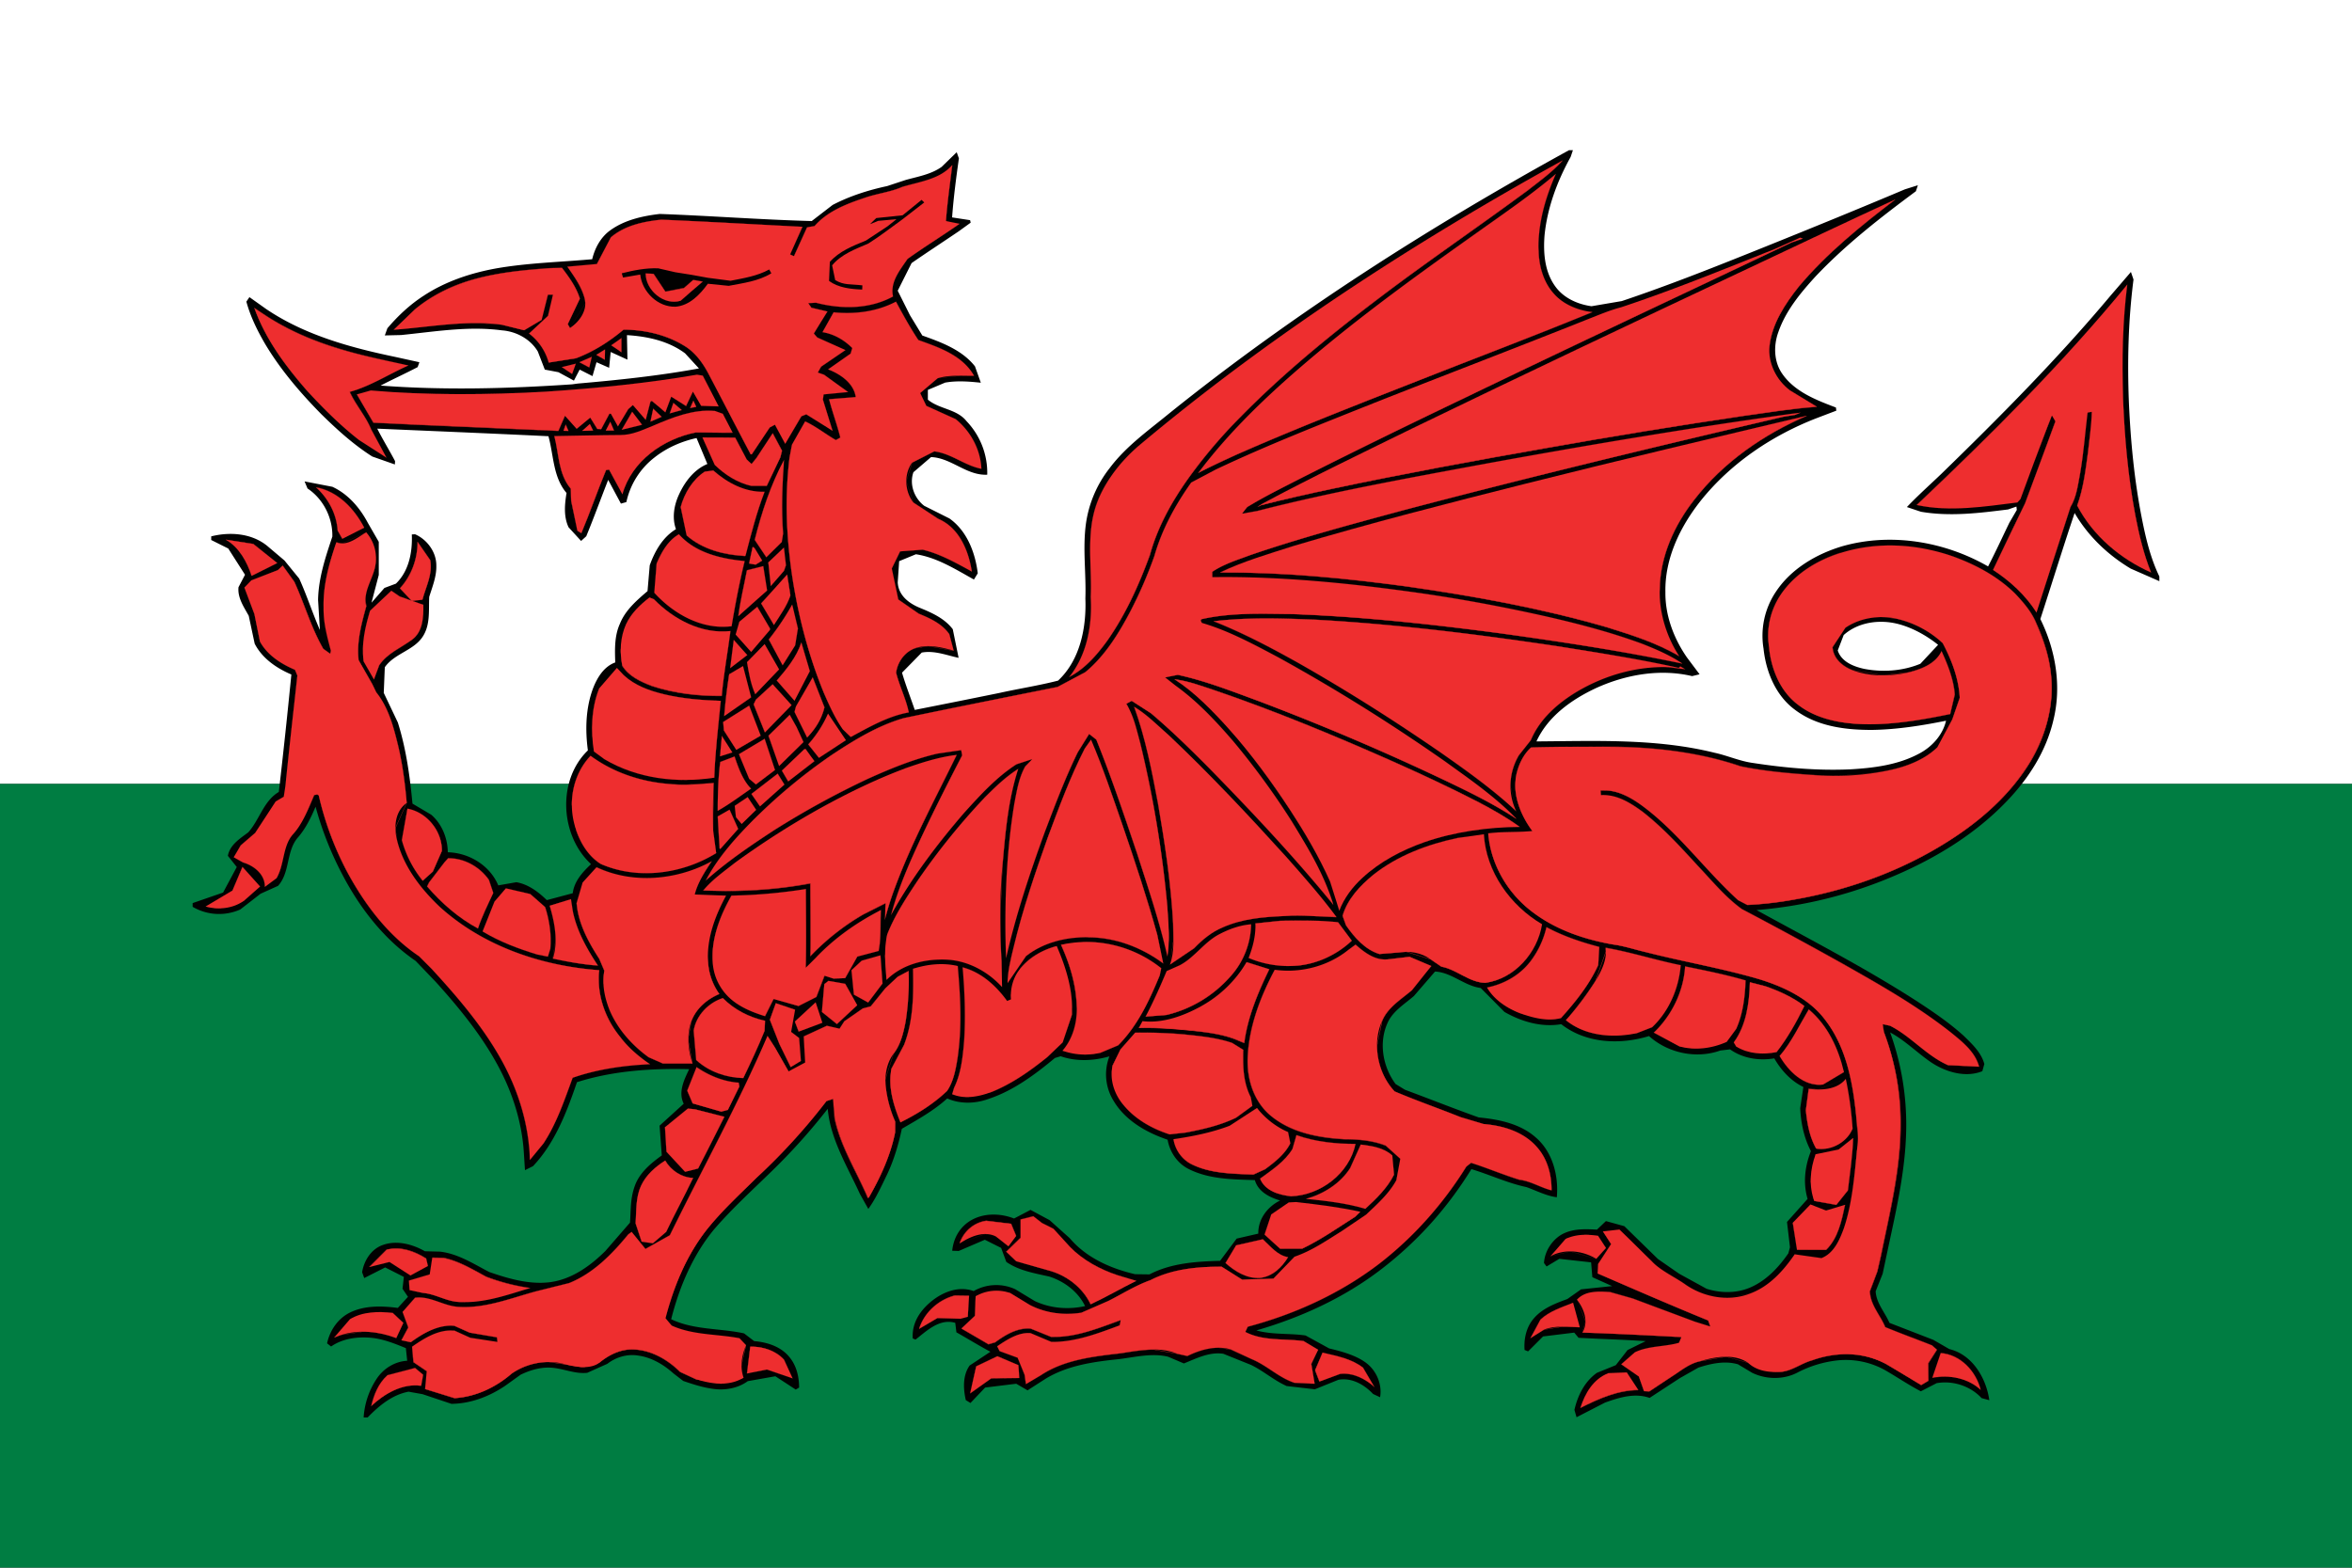 <svg xmlns="http://www.w3.org/2000/svg" viewBox="0 0 2456.5 1637.6"><rect x="0" y="0" width="2456.5" height="1637.6" fill="#333333" stroke="none"/><defs><style>.cls-1{fill:#fff}.cls-2{fill:#007d42}.cls-3{fill:#010101}.cls-4{fill:#ee2e2f}</style></defs><title>wal</title><g id="Layer_2" data-name="Layer 2"><g id="Layer_1-2" data-name="Layer 1"><path class="cls-1" d="M0 0h2456.5v818.87H0z"/><path class="cls-2" d="M0 818.9h2456.5v818.76H0z"/><path class="cls-3" d="M2236.9 540.9c-7.8-39.6-11.6-79.9-13.4-120.2-1.7-42.9-.7-86 4.8-128.7l-2.7-7.9-21.5 25c-54.9 65.5-115.1 126.2-176.3 185.7-12.1 11.6-24.7 22.8-36.2 34.9l14.7 4.9c30.2 5.2 60.8 1.4 91-2.4l8.7-3 .4 3.5-7.8 13.4c-7.4 15.3-14.4 30.6-22.2 45.6-45.4-26.1-101.6-35.6-152.5-21-27 8.1-53.5 23.6-69.4 47.9a82.6 82.6 0 0 0-12.6 59.1c2.6 24.4 12.9 49.2 33 63.9 23 17.3 52.6 21 80.5 20.9 25.8-.4 51.8-4.5 77.1-9.6-3.5 15.1-14.9 27.6-28.6 34.6-22 11.7-47.3 14.8-71.7 16.2-33.8 1.5-67.5-1.5-100.8-6.6-14-1.8-26.8-7.7-40.5-10.7-60.8-15.1-123.9-12.3-186.2-11.9 12.1-26.4 37.1-44 62.7-55.9 31-14 66.5-20.2 99.9-12.3l7.8-1.9-13.2-17.6c-13.8-19.9-22.8-43.9-22.5-68.2-.7-35.6 15.7-69 37.5-96.3 31.3-38.8 74.1-67.5 120.5-85.5l20.5-7.8-.4-3.3c-20.6-7.8-42.8-16.3-55.9-35-9-12.7-9.4-29.6-4.2-43.9 7.7-22.2 23.1-40.8 38.8-58 31.6-33.4 68-61.7 104.8-89l2.1-6.3-13.6 4.3c-48.3 20.4-97.3 40.4-146 60s-99.2 39.8-149.6 56.7l-31.7 5.4c-14.8-2.1-29.4-8.7-38.1-21.1-10.9-15.2-12.4-35-10.9-53.3 2.9-28.5 13.2-56.3 27.2-81.5l2.4-7.1h-4.1C1493 237 1352 326.8 1222.1 431.1c-22 18.1-45.7 34.7-62.9 57.6a121.3 121.3 0 0 0-25.1 59c-3.4 25.7.4 51.7-.5 77.4 1.2 30.6-5.5 64.4-28.5 85.9-20.3 5.2-41.1 8.4-61.4 12.9-29.4 6-58.9 11.9-88.3 17.7-4.4-12.9-9.5-25.9-13.3-38.9l20.6-21c13.3-2.4 25.8 2.8 38.5 5.5l-6.1-29.9c-8.5-11.2-21.6-17.1-34.1-22.2s-22.6-13.5-23.4-26.6l1.5-22.3 17.5-7.2c22.1 3.4 41.3 15.7 60.6 26.4l4-6.5c-2.6-21.6-11.3-44.4-29.6-57.3l-26.3-13.2c-10.4-7.9-15.8-22.4-11.3-35.1l18.4-15.8c21 .7 37.2 19.5 58.7 18.4a78 78 0 0 0-21.6-55.9c-10.2-12.9-28.3-12.4-40.4-22.5v-10.2l18-7.6c12.3-2.2 25-1.2 37.3.1l-6.1-17.1c-13.5-17.2-35-25.1-55-32.2l-12.9-21.2-12.8-25.6 14.5-28.9c16.3-11.3 32.9-22.1 49.4-33.3l12.3-8.9-.6-2.6-18.8-2.9c1.5-20.6 4.2-41.1 7.1-61.7l-2.3-6.4-15.7 15.3c-11.1 7.9-24.7 10.1-37.6 13.7l-19.4 6.4c-19.6 4.2-39.1 10.4-56.9 19.7l-21.8 16.8c-53.1-1.4-105.8-5.5-158.8-7.4-17.8 2.1-36.5 6.2-51.5 17-10 7.1-16.2 18.5-19 30.3-33.5 3-67.3 3.8-100.4 9.6-26.5 4.8-53 13.6-75.7 28.6-14.3 9.2-26.8 21-37.8 33.9l-2.7 7.5 17-.4c34.9-3.5 70.1-9.6 105.3-4.9 14.8 1.1 29.7 8.9 37.5 22.1l7.3 18.9 14.2 2.7 16.2 8.8 6-11.5 13.4 6.8 4.2-14.5 13.2 5.8 1.6-16.5 17.5 8-.5-25.6c21.5 1.3 43.4 6.1 60.7 19l14.5 15.8c-42 7.7-84.2 12.1-126.7 15.8l-5.8.8c-66.6 4.5-133.6 6.3-200 1.3 12.7-6.6 25.9-12.6 38.7-19.3l1.8-5.1-25-5.5c-47.1-9.8-94.9-22.9-135.2-50.2l-17.3-12.3-3.2 4.7c4.3 15.8 11.6 30.5 19.7 44.4 16.1 26.9 36.8 51.1 58.8 73.4 16.4 16.1 33.5 31.6 53 44l23.6 8.3.2-3.5c-6-11.4-12.8-22.4-18.6-33.9 59.7 2.6 119 5 178.8 7.9 5.5 19.8 4.7 42.7 18.9 59.3-1.9 11.7-3.2 24.4 2.1 35.8l13.1 14.3 5.4-4.9c8-19.5 15.2-39.3 22.9-58.9l13.3 24.8 5.7-1.6a80.4 80.4 0 0 1 29.5-46.7c12.8-10.1 28-16.7 43.8-20.2l11.3 27.1c-13.9 5.8-23.5 18.5-29.6 31.8-5.2 11.2-7.5 24.4-3.2 36.3-13.7 8.2-22.2 23.1-27.4 37.8l-2.3 26.9c-11.3 9.7-23.1 19.8-28.8 34-5.8 12.6-5.4 26.9-4.9 40.5-11.8 4.3-18.7 15.6-23.1 26.8-7.8 20.7-8.4 43.3-5.5 65.1-32.3 31.3-29 89 3.3 118.8-8.8 8.3-17.6 17.9-19.1 30.4l-27.1 7.2c-8.9-8.7-19.5-16.6-31.8-18.7l-18.9 3.3c-8.7-20.8-30.4-34-52.7-34.6-.2-14.8-6.2-29.6-17.3-39.2l-19.6-11.6c-2.7-28.8-6.7-57.5-15.3-84.8l-14.7-30.9 1.1-26.8c10.4-14.9 31.6-17.6 40.6-33.6 7-12.2 5.1-26.6 5.8-39.9 3.3-10.7 7.8-21.5 7.4-33 0-13.8-9.6-26.9-22.2-32.4l-3.4.2c.8 18.4-3 38.3-16.6 51.4l-12 4.5-13.5 15.4 7.6-29V566l-11.3-19.6c-8.4-15.9-20.7-30.3-37.2-37.9l-29-5.6 3.1 7.4c16.5 10.9 26.4 30.8 25.9 50.3-7.2 21.5-14.5 43.4-14.9 66.1l1.9 31.4c-7.7-17.6-13.6-36.1-21.6-53.7l-15.4-18.9-18.2-15.4c-16.2-13.1-38.8-14.7-58.3-9.8v3.8l17.8 8.9 17.5 27.4-6.8 13c-1.1 11.1 5.6 20.6 10.7 29.9l6.2 29.1c7.9 15.4 22.8 25.6 38.3 32.2q-6 61.4-13.1 122.7c-15.9 9.4-20.1 29-31.9 42.2-8.6 6.5-19.2 13-21.3 24.5l9.3 11.7-14.3 26.7-31.8 11v3.9a54.5 54.5 0 0 0 49.7 2.8l21.3-16.5 18.2-8.2c12.8-14.2 8.3-36.2 20.7-50.5 8.2-9.4 13.7-20.8 18.5-32.2a347.2 347.2 0 0 0 27.6 70.2c18.4 35.4 43.6 68.1 76.9 90.9l21 21.9c24.7 27.4 48.2 56.1 65.6 88.7 14.5 27.1 24.1 57.1 26.3 87.8l1.3 20.2 8.4-4.2c23.1-24.5 35.2-56.5 45.9-87.7 37.7-12 77.9-14.6 117.2-13.6-5.3 11.1-11.7 24-5.7 36.1l-25.2 22.9 2.3 31.1c-11.5 8.3-23.1 17.9-28.1 31.6s-4.1 25.5-5.1 38.6l-25.7 29.6c-16 15.9-35.6 29.9-58.5 32.7-21.3 2.5-42.8-3.8-62.8-10.7-16.4-8.5-32.5-19.1-51.4-21.3l-15.8-.4c-13.2-7.5-29.6-11.8-44.1-6.5-12.1 4.3-19.5 16.3-21.5 28.4l2.2 6.1 21.9-11.1 19.5 9.9-1.4 12.4 5.7 8.4-10.6 11.6c-16.9-2.2-35.1-2.7-50.5 5.1-12.2 6.2-20.5 18.5-23.4 31.9l4.2 3.3c12.1-8.4 27.5-10.4 41.8-9.1 12.7 1.2 24.5 6 36.3 10.8l1.4 13.2c-12.9.7-24.9 8.1-32 19a82.1 82.1 0 0 0-13.5 40.2h4.2c11.8-12.2 25.7-23.7 42.7-26.9l14.6 2.6 30.2 10.1c20.1-.2 39.5-7.6 56.2-18.9l16-11.5c10.7-5.2 22.6-8.6 34.8-7.1s22.9 6.4 34.8 5.1l21-9.4c8.9-6.9 20.5-10.4 31.7-8.7 14.2 1.8 27 9.4 37.6 18.9l10 7.7c10.8 3.7 21.6 7.2 33.1 8.5s24.5-1.1 34.3-8.3l28.8-5.1 21.3 13.9 3.5-2.1c0-11.1-2.6-22.7-10-31.7-8.8-11-23.1-15.7-36.9-16.8l-10.6-8.1c-25.2-5.5-52.4-3.4-76.1-14.8 8.6-34 22.7-67.2 45.1-94.2 18.7-21.6 39.6-40.6 59.9-60.4a635.7 635.7 0 0 0 58.5-65.2c2.9 32.2 20.6 60.3 33.6 88.9l8.8 15.7c8-11.1 13.7-23.9 19.7-36.2 7.1-15.1 11.8-31.1 15.3-47.5 16.2-9.5 33.1-18.7 47.4-31.7 13.6 6 29.3 5.5 43.1.5 25.9-8.6 48.4-25.3 69.4-42.8l6-1.8c16.3 5.7 34.3 4.9 50.9.1a52.4 52.4 0 0 0 4.5 46.7c12.3 20.5 34.2 32.9 56.3 40.4 2.3 13.3 10.6 25.1 22.4 30.8 21.3 10.6 45.6 10.6 68.7 11.4 3.5 12.1 15.3 18 26.4 21.3-13.1 6.4-23.1 19.4-22.8 34.6l-22.6 5.2-17.3 23.2c-25 .7-51.2 2.4-73.8 14.2l-14.9-.2c-25.6-5.9-51.2-17.3-68.4-37.7l-21-18.8-19.9-10.7-17.2 9c-13.5-5.3-29.7-5.9-42.9.8s-20.3 19.2-21.7 32.9l6.8.2 27.3-11.7 17 8.5 5.4 14.6c13.3 9.3 29.8 11.9 45.1 15.4 15.7 5.1 29.9 15.8 37.2 30.8-17.6 3.9-36.3 2.4-52.6-5.3l-20.5-12.4a47.6 47.6 0 0 0-43.3 2c-16.1-5.8-33.1 1.3-45.3 11.7s-19.3 23.2-18.3 37.8l2.9 1.2c11.9-9.3 25.1-22.3 41.5-17.5l1.2 9.9c11.9 6.7 23.4 13.8 35.5 20.3l-21.7 14.4c-7.3 10.3-6.7 24.2-4 36.1l4.9 3 15.3-16.1 32.5-4 11.8 6.9 19-12.2c22.9-13.9 50.2-17.7 76.4-20.4 17-2.1 34.5-6.6 51.4-2.5l16.5 7c13-5.2 26.5-12.3 41.2-10.1l28.8 11.6c13.1 6.3 23.9 16.1 37.3 22.1l29.5 3.4 24.5-9.9c13.8-2.6 27.1 5 36.3 14.8l7.3 3.4c2.3-12.9-3.4-27-13.7-35.2s-25.6-12.5-39.5-15.8l-24.6-13.5c-17-2.5-34.6-.6-51.4-5.3 46.6-13.5 91.6-34.1 130.3-63.8s69.4-64.5 94.3-104.7c19.4 5.9 37.8 14.6 57.5 18.8 10.6 3.8 20.5 9.1 31.7 10.6 2-22.8-4.5-47.8-22.5-62.9-16.2-14.1-38.3-18.5-59.1-20.5-25.8-9.2-51.4-19.4-77-28.9l-9.8-6c-13.1-17.6-17.7-42.4-8.8-62.9 5.3-12.9 17.8-20.3 27.9-29l22.1-25.6c17.4.9 30.7 15 47.7 17.2l24.8 25c17.8 10.2 38.8 16.3 59.3 12.8 25.8 20.2 61.4 21.7 91.7 12.4 19.7 17.8 49.3 24.1 74.5 15.1l10.1-1.2c13.4 9.5 30.4 12.1 46.2 9.4 7.2 12.4 17.3 23.6 30.4 29.9l-3.3 22.1c.7 15.4 3.9 31.1 11.2 44.9-6.3 15.7-8.4 33.3-3.5 49.9l-21.5 24.1 3.1 26.4-1.7 6.4c-10.4 15-23.7 29.2-41.1 36.2-14.1 5.7-30.1 5.3-44.3.8l-28.6-15.7-22.2-15.4-35.1-34.3-19.2-5.3-9.4 8.9c-11.9-.6-24.1-1.2-35.1 4.2s-19.5 17.9-20.2 30.7l2.7 3.6 13.3-8 33.2 3.7 1.3 15.5 20.7 9.3-32.5 3.4-14.3 10.1c-12.7 4.7-26.4 9.8-35.4 20.7-7.6 9-10.1 21-9.3 32.5l3.7 1.5 15.6-15.6 32.6-4 4.5 5.4c23.4 1.3 46.9 1.9 70.1 3.5l-18.9 9.3-12.3 15.8-19.7 8c-12.9 9.1-20.1 23.8-23.5 38.7l2.2 7.7 29.7-15.3c14.8-5.3 31.1-10.4 46.6-4.9l31.5-20.6 19.4-11c13.2-4.3 27.8-7.5 41.4-3.5l14.9 8.9c14.5 7 32.3 7.3 46.7 0a118.5 118.5 0 0 1 43.5-13.1 84.3 84.3 0 0 1 48.3 10.2c12.6 7.2 24.6 15.5 37.6 22.2l16.5-8.5c16.9-3 35.3 3 46.9 15.6l8.1 2.2c-3.3-23.2-17.7-47.6-41.8-53.4l-16.6-9.6-45.9-17.8c-4.7-11-13.8-20.6-14.4-33l7.3-18.3 5.2-24.5c9.5-44.4 20.1-89.5 19.4-135.3a282.6 282.6 0 0 0-16.8-92.3c15.4 8.2 27.9 21 42.3 30.9s35.9 17 54 9.6l2.1-7.5c-3.3-12.2-13-21.1-21.7-29.6-15.3-13.8-32.3-25.3-49.5-36.5-53.6-34.5-110.7-63.9-166.7-94.7a458.2 458.2 0 0 0 125.4-28.3c50.2-19.1 98.6-46.4 135.9-85.4 22.9-23.7 41.2-52.4 48.7-84.6 8.8-35.5 2.4-73.4-13.6-105.7 12-36.9 23.4-74 35.8-110.8 14.1 24.2 34.7 43.8 58.6 58.1l29.9 13.1v-4.9c-9.3-19.3-14.3-40.4-18.4-61.3zm-231.2 152.5c-18.4 7.6-39.3 9.1-58.8 5.3-11-2.4-23.7-7.4-27.5-19.2l6.2-16.1c13.2-11.9 32.1-15.6 49.2-13.1s35.1 11.8 49.4 23.3z"/><path class="cls-4" d="M1632 167.6c-10.4 11.8-23.5 21.1-36 30.9-46.2 34.1-93.5 66.5-139.7 100.8-56.2 41.9-111.3 85.9-160.6 136.1a543.1 543.1 0 0 0-54 63.4c-17.5 24.6-32.7 51.5-40.7 80.7-11.4 31.3-25.2 62.1-44.4 89.6-10.7 14.8-23.3 29.4-39.9 38.1 18.8-23.4 24.2-54.3 22.6-83.7 1.1-28.3-3.6-57.5 2.7-85.4s25.2-53.3 47.2-72.3c136.5-114.7 287-212.1 442.8-298.2z"/><path class="cls-4" d="M1632 167.6h-.1c-10.3 11.6-23.4 21-35.9 30.8-46.2 34.1-93.5 66.4-139.7 100.8-56.2 41.9-111.3 85.8-160.8 136.2a563.2 563.2 0 0 0-54 63.4c-17.4 24.6-32.7 51.5-40.6 80.7-11.5 31.3-25.2 62.1-44.4 89.6-10.6 14.8-23.4 29.3-39.8 38 16.9-20.8 23-47.8 23-74.1l-.2-9.5.2-9.6c0-13.2-.9-26.6-.9-40.1 0-12 .7-23.9 3.3-35.7 6.2-29 25.1-53.3 47.1-72.3 136.5-114.6 287-212 442.8-298.1-155.8 86.1-306.3 183.5-442.8 298.2-22 19.1-41.2 43.4-47.3 72.4-2.7 11.8-3.3 23.7-3.3 35.7 0 13.5.9 26.9.9 40.1l-.3 9.6.3 9.5c0 26.3-6.1 53.3-23 74.2 16.8-8.7 29.4-23.3 40.1-38.1 19.3-27.5 33.1-58.3 44.6-89.6 7.9-29.2 23-56.1 40.6-80.7a532.8 532.8 0 0 1 53.9-63.4c49.3-50.2 104.4-94 160.6-136 46.2-34.3 93.5-66.7 139.7-100.8 12.5-9.8 25.6-19.2 36-31zm-689.3 27.6c17.9-5.4 38.6-7.9 51.8-22.6-2.3 19.4-5.2 38.9-6.5 58.3l14.2 2.9c-18 12.5-36.7 24-54.4 36.7-7.8 11.6-18.4 24.2-15.1 39.2-24.5 13.4-54.3 13.4-80.5 6.5l-8 .5 3.2 4.8 16.8 3.9-14.2 23 3.6 4.2 29.5 13.1-25.6 17.3-3.3 6.2 6.5 2.3 25.1 18-25.5 2.5-.9 5.4 10.2 32.7-27.5-17.3-5.2 2.1-16.8 28.8-10.7-20-5.4 2.8-18.7 27.9-1.2.3c-14.9-28.2-29.6-56.7-44.4-84.8-6.1-11.6-14.2-22.2-25.4-29-18.7-11.4-41.2-16.5-63-16.5-14.8 12.4-31.5 23-49.8 29.8l-28.4 4.6a56.8 56.8 0 0 0-20.6-30.4l19.9-18.5 5.1-22.1h-5.3l-6.5 26.4-18.3 10.8-23.5-5.8c-37.6-5-75.4 2.6-112.8 5.3l22.1-21.3c19.1-15.7 42.2-26.3 66-32.5s49.4-8.7 74.3-10.5l13.4-.5c7.5 9.8 15 20.3 18.8 32.3L593 338.6l2.3 4c10-6.5 18.6-18.6 15.3-31.1s-10.9-22.7-18.1-32.9l30.9-2.8L638 248c14.5-12.4 34.1-16.6 52.8-18.5 49 2.1 98.2 5 147.3 7.4l-12.9 28.9 4.1 1.8 13.6-30.1 7.9-1.4c13.5-15.5 33.6-23.1 52.3-29.4 13.2-4.6 27-5.9 39.6-11.5z"/><path class="cls-4" d="M942.7 195.2c17.9-5.4 38.6-7.9 51.8-22.7-2.4 19.4-5.3 38.9-6.7 58.3l14.4 3c-18 12.2-36.7 23.8-54.4 36.5-6.8 10.3-15.8 21.2-15.8 33.6l.6 5.8c-14.3 7.7-30.2 11-46.2 11a130.6 130.6 0 0 1-34.2-4.6l-8 .5 3 4.9 17 4.1-14.3 22.8 3.7 4.2 29.5 13.2-25.6 17-3.4 6.4 6.6 2.4 25.1 17.9-25.5 2.4-1 5.5 10.2 32.7-27.4-17.4-5.2 2.1-16.9 28.9-10.5-20-5.5 2.6-18.9 28.1h-1c-14.8-28-29.5-56.5-44.3-84.6-6.1-11.6-14.3-22.2-25.5-29.1-18.7-11.4-41.2-16.5-63-16.5-14.8 12.4-31.5 23-49.8 29.8l-28.4 4.6a57.6 57.6 0 0 0-20.6-30.4l19.9-18.4 5.1-22.1-5.3-.2-6.5 26.5-18.3 10.7-23.5-5.7-26.7-1.7c-28.9 0-57.4 5-86.1 7l22.1-21.2c19.1-15.5 42.2-26.2 66-32.3s49.4-8.8 74.3-10.6l13.4-.5c7.4 9.7 14.8 20.2 18.7 32.2l-12.7 26.7 2.3 4 16.2-25.8-.6-5.3c-3.3-12.1-11-22.7-18.3-32.9l30.9-2.7 14.7-27.9c14.4-12.3 34-16.5 52.7-18.4 49 2.2 98.2 5 147.3 7.4L825 265.8l4.3 1.9 13.7-30.2 7.8-1.3c13.5-15.5 33.6-23 52.3-29.4 13.2-4.6 27-5.9 39.6-11.5v-.3c-12.6 5.6-26.4 7-39.6 11.6-18.7 6.3-38.8 13.9-52.4 29.5l-7.8 1.3-13.8 30.2-3.9-1.9 13.1-28.8c-49.3-2.5-98.5-5.4-147.5-7.5-18.7 1.9-38.3 6-52.8 18.4l-14.7 28-30.8 2.7c7 10.3 14.7 20.9 18 33l.8 5.3-16 25.6-2.2-3.8 12.6-26.7c-3.7-12-11.2-22.5-18.8-32.3l-13.4.4c-24.9 1.8-50 4.3-74.3 10.5s-46.9 16.8-66 32.6L411 344.4c28.8-2 57.3-6.9 86.2-6.9l26.7 1.7 23.5 5.8 18.3-10.8 6.7-26.5 5.1.2-5.3 22-19.8 18.4a57.5 57.5 0 0 1 20.6 30.5l28.5-4.4c18.3-6.9 35-17.5 49.8-30 21.8.1 44.3 5.3 63 16.7 11.2 6.6 19.1 17.2 25.3 28.8 14.9 28.1 29.4 56.6 44.4 84.8l1.3-.2 18.7-28 5.4-2.7 10.6 19.9 17.1-28.8 5-2 27.5 17.2-10.1-32.7.8-5.4 25.5-2.4-25.1-18.2-6.5-2.3 3.5-6.1 25.4-17.2-29.5-13.4-3.6-4 14.2-23-16.8-4.1-3.1-4.6 7.9-.4a134.3 134.3 0 0 0 34.2 4.6c16 0 31.9-3.3 46.3-11.1l-.6-5.9c0-12.4 9-23.2 15.8-33.4 17.6-12.6 36.3-24.1 54.3-36.6l-14.2-3.1c1.5-19.3 4.3-38.8 6.7-58.2-13.4 14.6-34.1 17.1-52 22.4zm599.5 48.2c27.9-20 56.5-39.5 82.8-61.7-11.3 25.3-19.1 52.9-18.1 80.7.4 16.7 5.7 33.7 17.3 45.8 10.1 10.5 24.5 16.2 39 17.8-60 24.6-120.5 47.4-180.9 71.2-64.1 25.2-128.3 50.1-191.3 77.9-13.3 6.1-26.6 12.2-39.5 19 35.4-47.2 79.1-87.6 124.4-125.5 53.2-44.5 109.5-85 166.3-125.2z"/><path class="cls-4" d="M1542.2 243.4c27.9-20.1 56.5-39.6 82.8-61.8-10.7 23.9-18.2 49.8-18.2 76.1v4.6c.4 16.7 5.7 33.7 17.4 45.8 10.1 10.6 24.5 16.4 39 18-60 24.3-120.5 47.1-180.9 70.8-64.1 25.2-128.3 50.2-191.3 78-13.3 6.1-26.6 12.2-39.5 18.9 35.4-47 79.1-87.4 124.4-125.3 53.2-44.5 109.5-85 166.3-125.1v-.2c-56.8 40.2-113.1 80.8-166.3 125.3-45.3 37.9-89 78.4-124.5 125.6 13-6.7 26.3-12.7 39.6-18.9 63-27.8 127.2-52.7 191.3-77.9 60.4-23.8 120.9-46.6 180.9-71.1-14.5-1.9-28.9-7.6-39-18-11.6-12.1-16.7-29.1-17.1-45.8l-.2-4.6c0-26.3 7.6-52.2 18.1-76.1-26.3 22.1-54.9 41.6-82.8 61.5zm283.9 36.9c51-24 102.1-48.4 153.4-71.9-35.9 27.4-71.6 56.2-100.8 91.1-14.4 18-27.9 38.3-30.6 61.9-1.8 18 7.4 35.8 21.4 46.4l28.1 17.1c-25.5 1.7-50.6 5.8-75.9 9.4-69.2 10.2-138.6 21.6-207.7 33.8-74.4 13.1-148.7 26.8-222.8 42.5-24.8 5.3-49.6 10.8-74.2 17.1l-3.8 2.1 5.4-3.7c51.4-27.6 104.1-52.9 156.6-78.6 116.5-56.5 233.6-111.9 350.9-167.2z"/><path class="cls-4" d="M1826.1 280.3c51-23.9 102.1-48.4 153.4-71.9-35.9 27.2-71.7 56.1-100.8 91-14.7 18-28.2 38.3-30.7 61.9l-.3 4.7c0 16.4 9 32 21.8 41.7l28.1 17.2c-25.5 1.5-50.6 5.6-75.9 9.2-69.2 10.2-138.6 21.6-207.7 33.8-74.4 13.1-148.7 26.8-222.8 42.5-24.8 5.3-49.6 10.8-74.2 17l-3.8 2.2 5.4-3.6c51.4-27.5 104.1-52.8 156.6-78.4 116.5-56.5 233.6-111.9 350.9-167.3-117.3 55.3-234.4 110.7-350.9 167.2-52.5 25.7-105.2 51-156.6 78.6l-5.4 3.7 3.8-1.9c24.6-6.3 49.4-11.8 74.2-17.1 74.1-15.7 148.4-29.3 222.8-42.4 69.1-12.3 138.5-23.7 207.7-33.9 25.3-3.5 50.4-7.6 75.9-9.4l-28.1-17.3c-12.7-9.7-21.7-25.3-21.7-41.6l.4-4.7c2.7-23.6 16.2-43.9 30.5-61.9 29.2-34.9 64.9-63.7 100.8-91-51.3 23.3-102.4 47.7-153.4 71.7z"/><path class="cls-3" d="M942.7 224.9l19.8-16.1 2.8 2.7-22.6 17.5c-11.6 8.3-23.6 17.8-35.8 25.4-13.4 5.8-28.2 11.1-37.8 22.8l3.2 15.4c9.2 5.5 15.7 4 28.4 5.5l-.2 4.4c-11.8-.5-24.7-1.8-34.6-9l.8-19.9c9.9-11.2 24.2-16.8 37.7-22.3l22.6-14.9 9.3-7.4-19 1.7-8.7 3.5 6.6-6.4z"/><path class="cls-4" d="M1880.2 248.2l2.8 1.1-11.8 4c-113.8 54-228 107.6-341.3 162.3-57.4 27.5-114.8 55.4-171.4 84.1-18.9 9.7-37.9 19-55.9 30l-5.3 6.9 16.1-2.8c76-19.6 153.2-33.5 230.2-47.9 109.2-20 218.4-38.5 328.3-53.7l8.6-1.1-5.6 2.3-12 1.9c-133 31.1-266.1 63.1-398.3 98-53.2 14.4-106.1 28.5-158.3 46.4-13.7 5.1-27.9 9.4-40.1 17.6v5.6c72.4-1 144.5 6.5 216.1 16.6q64.2 9.3 127.4 23.3c35.5 8 71.2 17.2 105.5 29.8 14.5 5.7 28.9 11.7 41.8 20.6-62.8-13.2-126.4-22.8-189.8-31.6-72.2-9.6-144.5-17.5-217-20.1-31.8-.2-64.5-1.8-95.5 5.4l-.6 1.4 1.2 2.4c28 8.2 54 22.4 79.9 36.1a1911.2 1911.2 0 0 1 173.2 108c26.1 18.8 53.1 37.3 75.3 60.5-26-17-54.1-30.4-82-43.6q-92.2-43.5-187.8-79.6c-27.5-10.1-55.2-21-83.7-27.2l-13.3 2.8 11.3 8.8c22.3 16.1 41.3 36.4 59.3 57.2a787.4 787.4 0 0 1 61.7 84.5c17 27.6 34 55.7 43.4 86.9-40.6-49.7-84.6-96.5-129.4-142.4-19.6-19.8-39.7-39.5-61.2-57.7l-20-12.9-5.6 3.1c7.6 12.5 10.6 26.9 14.4 40.8a1188.4 1188.4 0 0 1 28.4 170.6c1.1 17.4 2.9 35.3.1 52.7-8.1-36.5-20.2-72-31.6-107.7-13.5-39.9-26.9-79.9-42.7-119l-7.5-5.8-12 19.2c-13.2 27.1-23.7 55.1-34.3 83.2-15.7 43.1-30.3 86.8-40.4 131.8-2-53.9 0-108.1 8.6-161.4 2.6-13.3 4.8-27.2 11.5-39l7.2-7.6-16.4 5.3c-21 13.6-37.9 32.3-54.7 50.8-28.7 33.2-55.3 68.5-76.4 106.9 7.6-28.3 19.5-55.3 32.1-82.1 13.4-28.5 27.7-56.7 42.3-84.8l-1.1-5.5-24.8 3.6c-25.4 5.9-49.6 15.9-73.2 26.6a894.5 894.5 0 0 0-97 53.2c-24.9 16.2-49.6 33-71.8 52.9 11.7-22.5 28.9-42 46.4-60.1a585.7 585.7 0 0 1 85.3-71.2c23.6-15.6 48.1-30.6 75.1-38.4 53.6-11.2 107.2-21.8 160.6-32.5l29.1-15.6c20.6-17.1 34.9-40.4 47.3-63.9a452.8 452.8 0 0 0 24.9-57.6c7.8-27.6 21.7-53.1 38.3-76.5l25.4-13.5c54.4-25.8 110.6-47.6 166.2-69.9 74.3-29.3 148.6-57.7 222.9-87.3 11.3-4.4 22.5-9.3 34.5-12.4 54-17.9 106.8-39.5 159.8-60.6z"/><path class="cls-4" d="M1880.2 248.2l2.8 1.1-11.8 3.8c-113.8 54-228 107.6-341.3 162.3-57.4 27.5-114.8 55.4-171.4 84.1-18.9 9.7-37.9 18.9-55.9 30l-5.3 7 16.1-2.7c76-19.6 153.2-33.4 230.2-47.9 109.2-20 218.4-38.5 328.3-53.7l8.6-1.1-5.6 2.1-12 1.9c-133 31-266.1 63.1-398.3 98-53.2 14.4-106.1 28.5-158.3 46.4-13.7 5-27.9 9.3-40.1 17.6v5.7h12.5c68.4 0 136.2 7.1 203.7 16.8 42.8 6.2 85.3 13.8 127.4 23.2 35.5 8.1 71.2 17.2 105.5 29.8 14.5 5.7 28.9 11.7 41.8 20.6-62.8-13.4-126.4-23-189.8-31.8-72.2-9.6-144.5-17.5-217-20.2l-32.1-.2c-21.3 0-42.8.9-63.4 5.7l-.7 1.5 1.2 2.4c28.1 8.3 54.1 22.6 80 36.3a1909.2 1909.2 0 0 1 173.2 107.8c26.1 18.9 53.1 37.4 75.2 60.5-25.9-17.1-54-30.6-81.9-43.7q-92.2-43.5-187.8-79.7c-27.5-10-55.2-20.9-83.7-27.1l-13.3 2.8 11.3 9c22.2 16 41.2 36.3 59.2 57.1a788.3 788.3 0 0 1 61.8 84.5c16.8 27.6 33.8 55.7 43.2 86.9-40.4-49.7-84.4-96.5-129.2-142.4-19.6-19.8-39.7-39.6-61.2-57.8l-20-13-5.6 3.1c7.5 12.7 10.4 27.1 14.3 41a1202.3 1202.3 0 0 1 28.2 170.7l1.6 32.3-1.4 20.4c-7.9-36.5-19.9-72-31.4-107.7-13.6-39.9-26.8-79.9-42.6-119l-7.7-5.9-12.1 19.3c-13.2 27.1-23.8 55.1-34.2 83.2-15.8 43.1-30.3 86.8-40.5 131.8-.3-12.7-.6-25.2-.6-37.8a786.8 786.8 0 0 1 9.3-123.6c2.7-13.3 4.8-27.2 11.6-39l7.1-7.6-16.4 5.1c-21 13.7-38 32.5-54.8 51-28.8 33.2-55.3 68.5-76.5 106.9 8-28.3 19.8-55.3 32.5-82.1 13.3-28.5 27.7-56.7 42.2-84.8l-1-5.5-25 3.5c-25.4 5.9-49.6 15.9-73.2 26.6a894.5 894.5 0 0 0-97 53.2c-24.9 16.1-49.6 32.9-71.8 52.9 11.7-22.4 28.9-41.9 46.4-60a578.1 578.1 0 0 1 85.3-71c23.6-15.6 48.1-30.7 75.1-38.5 53.6-11.2 107.2-21.7 160.6-32.5l29.1-15.5c20.6-17.3 35-40.6 47.4-64.1a453.3 453.3 0 0 0 25-57.6c7.6-27.6 21.6-53.1 38.1-76.5l25.4-13.4c54.4-25.8 110.6-47.6 166.2-69.9 74.3-29.3 148.6-57.7 222.9-87.2 11.3-4.5 22.5-9.4 34.5-12.5 54-17.9 106.8-39.5 159.8-60.6l27.3-12.2-27.3 12.2c-53 21.1-105.8 42.7-159.8 60.6-12 3.1-23.2 8-34.5 12.4-74.3 29.6-148.6 58-222.9 87.3-55.6 22.2-111.8 44.1-166.2 69.9l-25.4 13.3c-16.6 23.5-30.6 49-38.4 76.6a453.3 453.3 0 0 1-25 57.6c-12.3 23.5-26.7 46.8-47.1 63.9l-29.1 15.4c-53.4 10.8-107 21.4-160.6 32.6-27 7.7-51.5 22.8-75.1 38.4a573.9 573.9 0 0 0-85.3 71.3c-17.7 18.1-34.8 37.6-46.5 60.1 22.3-19.8 47-36.6 71.9-52.8a912 912 0 0 1 97-53.2c23.6-10.7 47.8-20.7 73.2-26.6l24.8-3.5.9 5.3c-14.5 28.1-28.8 56.3-42.2 84.8-12.5 26.8-24.5 53.8-32.2 82.1 21.3-38.4 48-73.7 76.6-106.9 16.8-18.5 33.7-37.2 54.7-50.7l16.4-5.3-7.4 7.5c-6.7 11.8-8.8 25.7-11.4 39-6.6 40.9-9.3 82.2-9.3 123.6 0 12.6.3 25.1.7 37.8 10.3-45 24.9-88.7 40.6-131.8 10.6-28.1 21.2-56.1 34.4-83.2l11.9-19.2 7.4 5.9c15.7 39 29 79 42.5 118.9 11.6 35.7 23.5 71.2 31.7 107.7l1.7-20.4-1.7-32.3A1174.2 1174.2 0 0 0 1191 776c-3.9-13.9-6.8-28.3-14.5-40.8l5.5-3 20 12.9c21.5 18.1 41.4 37.8 61.1 57.6 44.9 45.9 88.9 92.7 129.3 142.4-9.1-31.2-26.1-59.3-43.2-86.9a774 774 0 0 0-61.7-84.5c-18-20.8-37-41.1-59.3-57.3l-11.3-8.8 13.3-2.5c28.5 6.2 56.2 17 83.7 27.1q95.4 36.1 187.8 79.6c27.9 13.2 56 26.6 82 43.7-22.2-23.6-49.2-42-75.3-60.8a1889.2 1889.2 0 0 0-173.2-108c-25.9-13.7-51.9-27.9-79.9-36.1l-1.1-2.3.7-1.4c20.6-4.7 41.9-5.7 63.2-5.7l32.1.4c72.5 2.7 144.8 10.6 217 20.1 63.4 8.8 127 18.4 189.8 31.6-12.9-9.1-27.3-15.1-41.8-20.9-34.3-12.6-70-21.7-105.5-29.7q-63.2-14.1-127.4-23.3c-67.4-9.6-135.3-16.6-203.7-16.6h-12.4v-5.5c12.1-8.1 26.3-12.4 40-17.5 52.2-17.8 105.1-32 158.3-46.4 132.2-34.9 265.3-66.9 398.3-98l12-1.9 5.6-2.3-8.6.9c-109.9 15.2-219.1 33.7-328.3 53.7-77 14.4-154.2 28.3-230.2 47.8l-16.1 2.9 5.5-6.8c17.8-10.9 36.8-20.2 55.7-29.9 56.6-28.6 114-56.6 171.4-84.1 113.3-54.6 227.5-108.3 341.3-162.3l11.8-4-2.8-1.3z"/><path class="cls-3" d="M649.4 285.5c12.3-3.1 25.1-5.7 38.1-5.2l17.8 4.1c11.3 1.7 22.8 3.6 34 5.8l23.7 3.1c13.7-2.7 27.9-4.9 40.4-11.8l2.2 4c-13.5 8.3-29.5 10.2-44.5 13.1l-21.8-2.2c-8.2 11.3-19.1 22.8-33.7 24-18.6.6-35-15.6-36.9-33.6l-18 3.1z"/><path class="cls-4" d="M674.3 285.7l8.3.4 12.3 18.6 19.4-3.7 9.7-8.6 9.9 1.8-23.1 20c-17.4 5.2-36.4-10.9-36.5-28.5z"/><path class="cls-4" d="M674.3 285.7l8.3.4 12.1 18.5 19.6-3.6 9.7-8.7 9.9 2-23.1 19.8-6.8.9c-15.3.1-29.6-14-29.6-29.4h-.1c0 15.4 14.4 29.6 29.7 29.6l6.8-.9 23.1-20.2-9.9-1.9-9.7 8.5-19.4 3.7-12.1-18.4-8.5-.5zM2002 527.5c77.1-73 152.4-148 219.8-230.3-5.1 39.5-5.5 79-4.5 118.5 1.7 41 5.2 81.9 12.8 122.3 3.9 20.3 8.7 40.8 16.6 60.1-32.2-14.2-60.8-38.4-77.2-69.9 6.6-18.2 8.8-37.2 11.4-56.2 1.4-14 3.6-27.8 3.8-41.8l-4.4.9c-2.6 21.2-4.1 42.7-7.9 63.8-2.3 11.9-3.6 24.3-10 34.9-11.8 36.7-23.8 73.2-35.4 110.1-11.6-18.1-27.5-32.8-45.5-44.5 11-23.1 22.3-46.2 33.5-69.4 10.7-28.6 21.2-57.1 31.8-85.8l-3.7-6.1-4.3 10.5c-9.6 25.6-19.3 51.1-28.6 76.8l-3.2 3.5c-34.7 4.3-70.4 10.2-105 2.6z"/><path class="cls-4" d="M2002 527.5c77.1-73 152.4-148 219.8-230.3-3.8 29-4.9 57.7-4.9 86.6l.2 31.9c1.8 41 5.4 81.9 12.8 122.3 4 20.3 8.7 40.8 16.7 60.1-32.1-14.3-60.7-38.4-76.9-69.9 6.5-18.2 8.6-37.2 11.3-56.2 1.5-14 3.5-27.8 3.8-41.8l-4.5.8c-2.7 21.3-4.2 42.8-8 63.9-2.3 11.9-3.6 24.3-9.9 34.9-12 36.7-23.9 73.2-35.5 110.1-11.5-18.1-27.4-33-45.4-44.6 11-23 22.5-46.1 33.6-69.3 10.6-28.6 21.2-57.1 31.8-85.8l-3.6-6.1-4.7 10.5c-9.4 25.6-19.1 51.1-28.5 76.8l-3.3 3.5c-22.4 2.8-45.4 6.2-68.1 6.2a171.8 171.8 0 0 1-36.7-3.7v.2a171.8 171.8 0 0 0 36.7 3.5c22.7 0 45.7-3.4 68.3-6.2l3.2-3.6c9.4-25.7 19.1-51.2 28.8-76.8l4.3-10.5 3.3 6.1c-10.4 28.7-21 57.2-31.7 85.8-11.2 23.2-22.5 46.3-33.4 69.4 18 11.8 33.9 26.4 45.4 44.5 11.9-36.9 23.8-73.4 35.7-110.1 6.4-10.6 7.7-23 10-34.9 3.6-21.1 5.2-42.6 7.8-63.8l4.3-.9c-.3 14-2.5 27.8-4 41.8-2.6 19-4.8 38-11.3 56.2 16.4 31.5 45.1 55.8 77.3 70-7.8-19.4-12.6-39.9-16.5-60.2-7.5-40.4-11.2-81.3-12.8-122.3l-.4-31.9c0-28.9 1.2-57.6 4.9-86.6-67.6 82.3-142.9 157.3-220.1 230.3zM870.7 326.3c22.1 2.2 45-.6 65-11.2 7.4 13.7 14.9 27.3 23.4 40.1 21.6 7.8 46.3 16.1 58.3 37.4-12.6.1-25.6-1.1-38 2.5l-18.3 15.5 6.4 13.4 30.7 13.9c15.6 12.7 25.9 31.7 26.8 51.8-17.3-3.3-31.3-16-49.2-18.2l-23.3 11.9c-8.6 12.3-7.6 29.8 1.5 41.6l26 17.1c21.8 9.2 31.7 33.3 35 55-16.4-9-32.8-18.5-51.3-22.9l-23.6 1.8-8.7 17.9 6.8 32.4 21.4 14.8c11.7 4.8 24.2 10.4 31.8 21.3l4.7 17.3c-13-3.6-27.1-7.1-40.5-2.5-10.7 3.9-18.2 14.3-19.7 25.5 3.5 14.1 10.3 27.3 13.3 41.5-21.9 3.9-41.3 15.3-60.6 25.7l-8.3-7.9c-8.2-11.7-13.9-24.7-19.6-37.7-15.5-37.6-26-77.2-32.5-117.2-6.7-42.6-8.9-85.9-3.6-128.8l2.5-13.7 13.8-24.4c11.4 5.3 21.3 13.3 32.1 19.6l4.7-2.7c-3.3-13.4-8.2-26.5-11.8-40l27.9-2.3c-1.9-14.5-16.1-24.1-29-28.9l23.6-16.5 1.7-5.8c-8.3-8.4-19.2-14.8-31.1-16.6z"/><path class="cls-4" d="M870.7 326.3l14.1.7c17.6 0 35.1-3.6 50.9-11.9 7.4 13.6 14.7 27.2 23.2 40 21.8 7.9 46.5 16.2 58.4 37.4h-14.4l-23.5 2.5-18.3 15.5 6.3 13.5 30.8 14c15.5 12.6 25.8 31.6 26.7 51.7-17.2-3.5-31.2-16.1-49.1-18.3l-23.3 11.9-6 19.5 7.4 22.2 26.1 17.2c21.6 9.1 31.7 33.2 34.8 54.9-16.2-9.1-32.6-18.6-51.1-23l-23.6 1.8-8.7 18 6.7 32.4 21.5 14.9c11.7 4.8 24.2 10.4 31.6 21.2l4.8 17.3-26.4-4.8-14 2.2c-10.9 3.8-18.4 14.4-19.9 25.6 3.5 14.1 10.4 27.3 13.4 41.5-21.8 3.8-41.2 15.2-60.5 25.6l-8.3-7.8c-8.1-11.7-13.9-24.7-19.4-37.7-15.5-37.6-26-77.2-32.6-117.2a534.3 534.3 0 0 1-6.5-79.7 386.3 386.3 0 0 1 3-49.1l2.4-13.7 13.7-24.4c11.4 5.4 21.3 13.4 32.1 19.7l4.7-2.7c-3.2-13.5-8.1-26.6-11.6-40.1l27.7-2.2c-1.7-14.7-16.1-24.4-29-29.1l23.6-16.4 1.8-5.8c-8.4-8.5-19.3-14.9-31.2-16.7l11.9-20.6h-.3L858.9 347c12 1.9 22.9 8.3 31.2 16.6l-1.8 5.8-23.5 16.4c12.9 5 26.9 14.5 28.8 29l-27.7 2.1c3.4 13.7 8.3 26.8 11.6 40.2l-4.5 2.5c-10.8-6.2-20.7-14.2-32.1-19.5l-13.8 24.5-2.6 13.7a427 427 0 0 0-3 49.1 521.5 521.5 0 0 0 6.6 79.7c6.5 40 17 79.6 32.5 117.2 5.6 13 11.5 26 19.7 37.7l8.1 7.9c19.5-10.3 38.9-21.7 60.8-25.6-2.8-14.3-9.7-27.5-13.2-41.6 1.5-11.2 8.9-21.6 19.6-25.4l14-2.2 26.5 4.8-4.6-17.5c-7.7-11-20.2-16.6-31.9-21.4l-21.4-14.9-6.7-32.2 8.7-17.9 23.5-1.7c18.5 4.5 34.9 13.9 51.3 22.9-3.2-21.8-13.1-45.9-35-55.3l-26-17-7.4-22.1 6.1-19.4 23.1-11.8c17.9 2.2 31.9 14.9 49.2 18.2-.9-20.2-11.2-39.2-26.8-52l-30.7-13.9-6.4-13.3 18.3-15.5 23.5-2.5h14.5c-12-21.6-36.7-29.8-58.3-37.6-8.5-12.7-15.8-26.3-23.2-40-16 8.3-33.5 11.8-51.1 11.8l-14.1-.7zm-605-4.5l9.6 6.4c24.1 16.1 50.6 27.6 78.2 36 24 7.4 48.8 12.3 73.2 17.6-20.5 8.9-39.7 21.6-61.5 27.6 6.3 13.7 16.6 25.1 22.4 39.1l16 29.6-28.7-18.5c-19.4-15.1-36.8-32.5-53.4-50.5-22.8-26-44.1-54.5-55.8-87.3z"/><path class="cls-4" d="M265.7 321.8l9.6 6.4c24.1 16.1 50.6 27.6 78.2 36 24 7.4 48.8 12.4 73.2 17.6-20.5 8.6-39.7 21.3-61.5 27.4 6.2 13.8 16.5 25.2 22.3 39.2l15.9 29.6-28.5-18.6c-19.4-15-36.8-32.4-53.4-50.4-22.8-26-43.8-54.5-55.6-87.3h-.3c11.7 32.8 32.9 61.3 55.7 87.3 16.8 18 34.2 35.4 53.6 50.5l28.7 18.6-15.9-29.7c-5.7-14-16.1-25.4-22.2-39.1 21.5-5.9 40.7-18.6 61.2-27.5-24.4-5.5-49.2-10.4-73.2-17.9-27.6-8.4-54.1-19.8-78.2-35.9l-9.6-6.4zm372.7 38.9l10.6-7.5V368l-10.6-7.3z"/><path class="cls-4" d="M638.4 360.7v.1l10.6-7.6-.2 14.8-10.4-7.4v.2L649 368l.2-14.8-10.8 7.4v.1zm-15.5 10l9-5.7-.2 10.9-8.8-5.2z"/><path class="cls-4" d="M622.9 370.7v.1l9-5.7-.3 10.8-8.7-5.4v.3l8.8 5.2.3-11-9.1 5.5v.2zm-17.6 7.7l12.8-5.7-2.6 11.2-10.2-5.5z"/><path class="cls-4" d="M605.3 378.4v.2l12.8-5.8-2.6 11.1-10.2-5.6v.3l10.2 5.4 2.7-11.3-12.9 5.6v.1zm-18.4 5.1l14.5-3.6-3.9 10.8-10.6-7.2z"/><path class="cls-4" d="M586.9 383.5v.1l14.5-3.6-4 10.7-10.5-7.3v.2l10.6 7.2 4-10.9-14.6 3.5v.1zm140.9 7.9l6.2 1 16.6 32.1-18.3-.6-8.6-14.8-7.2 15-15.5-9.7-6.1 16.3-14.1-11.9-1.5.7-4.9 19.1-13.4-15.4-4.9 4.2-10.7 18.1-7.4-13.3h-1.5l-8.7 16.2-3.9-.3-7.4-11.8-14.2 11.7-12.3-13.7-6.8 15.8c-64.2-3.1-128.7-5.5-193.1-8.6L372.7 412l14.6-4.1c60.8 5.2 122.1 4.6 183.2 1.2 52.5-3.5 105.2-8.7 157.3-17.7z"/><path class="cls-4" d="M727.8 391.4l6.2 1 16.5 32-18.2-.7-8.4-14.7-7.6 15-15.3-9.7-6.3 16.4-13.9-11.9-1.5.5-5 19.3-13.3-15.4-4.9 4.1-10.9 18.2-7.2-13.3h-1.5l-8.9 16.3-3.7-.4-7.3-11.7-14.3 11.5-12.3-13.6-6.9 15.8c-64.1-3.2-128.6-5.6-193-8.7L372.8 412l14.5-3.9c31.5 2.6 63.1 3.7 94.6 3.7 29.6 0 59-1 88.6-2.5 52.5-3.6 105.2-8.8 157.3-17.8-52.1 9-104.8 14.1-157.3 17.7-29.6 1.7-59 2.7-88.6 2.7-31.5 0-63.1-1.1-94.6-3.9l-14.6 4.1 17.2 29.6c64.6 3.2 129.1 5.7 193.3 8.6l7-15.8 12.1 13.5 14.2-11.6 7.2 11.8 4.1.4 8.8-16.3h1.4l7.2 13.2 11.1-18.1 4.7-4.2 13.4 15.4 5.1-19.1 1.3-.5 14.1 11.7 6.2-16.3 15.4 9.9 7.4-15.2 8.4 14.8 18.3.7-16.5-32.2-6.3-1.1z"/><path class="cls-4" d="M724.2 418.7l3 6.3-6.4 1.3 3.4-7.6z"/><path class="cls-4" d="M724.2 418.7h-.2l3 6.3-6.2 1.2 3.5-7.5h-.3l-3.4 7.6 6.6-1.2-2.9-6.4h-.1zm-20.8 2.2l8.6 7.4-12.5 3.6 3.9-11z"/><path class="cls-4" d="M703.4 420.9l8.6 7.4-12.5 3.5 4.1-10.9h-.3l-4 11 12.7-3.4-8.6-7.7v.1zm-21.1 6l8.8 8.5-11.8 5.1 3-13.6z"/><path class="cls-4" d="M682.3 426.9l8.6 8.5-11.6 4.9 3.2-13.4h-.3l-3 13.6 11.9-5-8.8-8.6z"/><path class="cls-4" d="M682.6 444.5c20.1-8.6 41.6-17.1 64.1-15.2l8.3 3 10.1 19.5c-12.8.4-25.4-.2-38.2-.1-34.1 6.6-67.2 30-76.8 64.7l-14-25.9-3.1.5c-9.1 21.8-16.7 44.1-25.8 65.9l-4.2-2.5-6.4-31.3-.6-12.7c-12.9-15.4-12.1-36.5-17.1-54.9 23-.3 46-1 69.1-1.1 12.3.1 23.5-5.4 34.6-9.9z"/><path class="cls-4" d="M682.6 444.5c18.2-7.8 37.5-15.6 57.5-15.6l6.6.4 8.3 3 9.9 19.4h-8.8l-25.5-.2h-3.7c-34.1 6.6-67.3 30.1-76.9 64.8l-13.8-25.9-3.2.3c-9.3 22-16.8 44.3-25.9 66.1l-4.1-2.6-6.3-31.2-.7-12.7c-12.8-15.4-12-36.5-17-54.9 22.9-.2 45.9-.9 69-1h.3c12.2 0 23.2-5.5 34.3-9.9-11.1 4.5-22.1 9.9-34.3 9.9h-.3c-23.1.1-46.1.8-69.1 1 4.8 18.6 4 39.7 17.1 55.1l.4 12.7 6.6 31.3 4.2 2.6c9.3-21.9 16.8-44.2 25.9-66l3-.4 13.9 25.7c9.7-34.7 42.8-57.9 76.9-64.6h3.7l25.5.4h9l-10-19.7-8.4-3.1-6.6-.3c-20.1 0-39.3 7.7-57.5 15.5z"/><path class="cls-4" d="M660.3 430.2l10.3 13.5-21.3 5.3 11-18.8z"/><path class="cls-4" d="M660.3 430.2h-.2l10.4 13.5-21.2 5.2 11-18.7h-.2L649.2 449l21.4-5.2-10.3-13.6zm933 75.1c97.8-24.6 195.7-47.7 293.9-71-45.3 19.4-87.4 48.6-117.8 87.8-20.6 26.5-35.5 58.9-36 93-.7 24.8 7 49.7 20.4 70.4-23.5-14.1-50-22.3-75.6-30.4-69.7-20.1-140.9-32.9-212.5-43-63.4-8.4-127.1-14.7-191.4-14 24.7-12.1 51.2-19.5 77.2-27.9 80-23.8 160.8-44.5 241.8-64.9z"/><path class="cls-4" d="M1593.3 505.3c97.8-24.6 195.7-47.7 293.9-71-45.3 19.2-87.4 48.4-117.9 87.7-20.6 26.5-35.5 58.9-36 93v3.2c0 23.8 7.6 47.4 20.3 67.2-23.3-14.2-49.8-22.4-75.4-30.5-69.7-20.1-140.9-32.9-212.5-43-60.5-8-121.5-14.1-183-14.1h-8.4c24.7-11.8 51.2-19.1 77.2-27.5 80-23.9 160.8-44.6 241.8-65-81 20.4-161.8 41-241.8 64.9-26 8.4-52.5 15.8-77.2 27.8l8.4.2c61.5 0 122.4 6.1 183 14.1 71.6 10.1 142.8 22.9 212.5 43.1 25.6 8 52.1 16.2 75.6 30.3-12.8-20-20.4-43.5-20.4-67.3l.2-3.2c.5-34.1 15.2-66.5 36-93 30.2-39.2 72.3-68.2 117.6-87.7-98.2 23.1-196.1 46.2-293.9 70.8zm-960.6-55.5l4.7-9.3 3.9 9.3h-8.6z"/><path class="cls-4" d="M632.7 449.8h.2l4.6-9.3 3.6 9.3-8.4-.1v.2h8.6l-3.8-9.4-4.8 9.3zm-24.7.3l8.1-7.3 3.4 7-11.5.3z"/><path class="cls-4" d="M608 450.1l8.1-7.3 3.3 7-11.4.1v.2l11.5-.2-3.4-7.1-8.1 7.3zm-17.2-6.4l3 6.4h-5.3l2.3-6.4z"/><path class="cls-4" d="M590.8 443.7h-.1l3 6.4h-5.2l2.5-6.4h-.3l-2.3 6.4 5.4.2-2.8-6.6h-.2zm216.2 8.8l9.7 18.3-1.7 7-14.2 29.8h-16.1c-14.4-3.3-27.6-11.6-38.2-21.9L733.7 457c11.3-.1 22.8.1 34.1.2l12 22.7 5.2 4.8 5.2-6.4z"/><path class="cls-4" d="M807 452.5l9.6 18.3-1.8 7-14.2 29.8h-15.9c-14.4-3.3-27.6-11.6-38.2-21.8L733.9 457h6.4l27.5.4 11.8 22.5 5.4 4.8 5.3-6.4 16.7-25.8-17 25.8-5.2 6.4-5-4.9-11.8-22.6-27.7-.3h-6.6l12.7 28.8c10.7 10.4 23.9 18.8 38.3 22h16.1l14.3-29.9 1.8-7-9.7-18.3zM788.3 564c7.3-28.9 16.6-57.4 30.6-83.8-1.9 25.8-2.9 51.5-1.1 77.3l-1.2 8.7-16.2 15.9z"/><path class="cls-4" d="M788.3 564c7.4-28.9 16.6-57.4 30.8-83.8-1.5 16.5-2.4 32.9-2.4 49.5l.9 27.8-1 8.7-16.2 15.9-12.1-18.1h-.2l12.1 18.1 16.4-15.9 1.3-8.7-1-27.8c0-16.6.9-33 2.2-49.5-14.4 26.4-23.7 54.9-31 83.8zM736 492.7l9-1.2c14.9 13.1 33.6 22.9 53.6 22.2-8.4 21.4-14.1 43.9-19.9 66.5l-.4.6c-21.8-1.1-44.6-6.9-61.2-21.5l-6.1-29.7c3.9-14.6 12.3-28.6 25-36.9z"/><path class="cls-4" d="M736 492.7v.2l9-1.3c14.3 12.6 32.3 22.3 51.6 22.3h2c-8.6 21.2-14.2 43.7-20 66.3l-.4.6c-21.7-1.2-44.5-7-61.1-21.6l-6-29.6C715 515 723.3 501 736 492.9v-.2c-12.7 8.4-21.3 22.4-25.2 37l6.3 29.7c16.6 14.8 39.4 20.5 61.2 21.6l.4-.7c6-22.6 11.6-45.1 20-66.5h-2.1c-19.3 0-37.3-9.6-51.6-22.4l-9 1.3zm-406 16.4c22.9 4.1 40 22.2 50.4 42.1l-22.8 11.7-4.9-8.6c-1.1-17.3-9.7-33.6-22.7-45.2z"/><path class="cls-4" d="M330 509.1c22.9 4.1 39.7 22.1 50.2 42l-22.6 11.6-4.9-8.5c-1-17.3-9.7-33.6-22.7-45.2 12.8 11.6 21.5 27.9 22.5 45.2l4.9 8.6 23-11.6c-10.4-20-27.5-38.2-50.4-42.3zm21.3 57.5c11.8 4.2 22-5.2 31.2-10.5a40.9 40.9 0 0 1 9.5 34.5c-2.4 14.6-13.3 27.5-9.5 42.6-4.9 18.3-10.2 37.2-8 56.4l14.3 25 4.2 8.6c12.6 15.7 17.9 35.9 22.6 55.1s7.4 40.3 9.2 60.5c-11.8 8.3-13.4 23.9-10.6 36.9 6.2 28.2 24.6 52.1 45.1 71.6 45.4 41.2 106.1 61.8 166.6 66.2-3 25.2 6.1 50.7 22.1 70 8.4 11.1 19.3 20.3 30.9 28.2-27.3 1.3-55 5.1-80.8 14.2-8.8 23.6-16.6 47.5-30.5 68.6l-14.2 17.4c-.7-35.9-11.4-71.2-28.7-102.8-19.6-35.9-46.4-67.1-74-97.1l-13.1-13.1c-32.3-21.7-56.3-53.6-74.5-87.4a326.5 326.5 0 0 1-30.2-80.6l-1.6-1-3.2.7c-6.2 14.3-11.6 29.4-22.2 41.1s-8.8 31.4-17.1 45.7l-12.2 9.1c.3-13.1-11.3-22.2-22.8-25.6l-9.7-5.4 7.3-12.3 15.1-13.1 21.4-32.8 8.5-5 1.6-10.8c4-38.6 8.3-77.2 12.6-115.7l-2.6-6.1c-14.7-6.3-28.9-15.4-36.5-29.5l-5.8-28.7-10.5-27.7 7.2-7.5 27.7-10.7 5.1-4.8 12.1 16.9c10.6 23.2 17.5 48.1 30.3 70.1l7.3 5.1.7-3.2c-4-14.5-7.9-29.5-7.6-44.8-.7-23.5 5.7-46.3 13.3-68.3z"/><path class="cls-4" d="M351.3 566.6v.2l6.1.9 25.1-11.5 10.1 26.7-.8 7.7c-1.9 12.4-10.1 23.6-10.1 36l.7 6.6c-4.1 15.5-8.6 31.3-8.6 47.4l.4 9 14.5 25 4.2 8.6c12.6 15.7 17.8 35.9 22.7 55.1a446.1 446.1 0 0 1 9 60.5l-11.7 26 1.3 10.9c6.1 28.2 24.6 52.1 45 71.6 45.5 41.3 106.2 61.9 166.7 66.4l-.7 9.7c0 21.8 8.8 43.3 22.6 60.1 8.6 11.1 19.5 20.3 31.1 28.2-27.3 1.2-55 5-80.8 14.1-8.9 23.7-16.7 47.6-30.7 68.7l-14.2 17.4c-.4-35.9-11-71.2-28.5-102.8-19.6-35.9-46.4-67.1-74-97.1l-13.1-13.1c-32.3-21.7-56.3-53.6-74.3-87.4a322.6 322.6 0 0 1-30.2-80.6l-1.8-1.1-3.2.7c-6.4 14.4-11.7 29.5-22.2 41.2s-9 31.4-17.3 45.7l-12 9v-.5c0-12.8-11.5-21.7-22.8-25.1l-9.7-5.4 7.4-12.2 15-13.1 21.4-32.8 8.5-4.9 1.7-10.9c4-38.6 8.4-77.2 12.6-115.7l-2.6-6.1c-14.8-6.4-29-15.5-36.4-29.5l-5.8-28.7-10.6-27.7 7.1-7.5 27.7-10.5 5.1-5 11.9 16.9c10.7 23.2 17.5 48.1 30.3 70.1l7.5 5.2.8-3.3c-4.1-14.1-7.6-28.6-7.6-43.5v-4.9c0-22.2 6.2-43.8 13.5-64.7h-.3c-7.1 20.8-13.4 42.4-13.4 64.7v4.9c0 15 3.8 29.5 7.6 43.5l-.6 3.2-7.2-5.2c-12.6-21.9-19.5-46.8-30.2-70l-12.1-16.9-5.2 4.8-27.7 10.6-7.2 7.6 10.4 27.7 5.8 28.7c7.7 14.2 21.9 23.3 36.6 29.6l2.4 6c-4.1 38.5-8.6 77.1-12.4 115.7l-1.8 10.8-8.3 4.9-21.6 32.9-15 12.9-7.3 12.5 9.7 5.5c11.2 3.3 22.7 12.2 22.7 24.9v.6l12.3-9.1c8.4-14.3 6.1-32.9 17.1-45.7s16.1-26.8 22.4-41.1l3-.5 1.6.9a322.8 322.8 0 0 0 30 80.5c18.2 33.8 42.3 65.7 74.7 87.5l13 13c27.6 30 54.3 61.2 74 97.1 17.3 31.6 27.9 66.9 28.6 102.8l14.4-17.4c13.9-21.1 21.9-45 30.6-68.6 25.7-9 53.4-12.8 80.7-14.1-11.6-8.2-22.5-17.2-30.9-28.3-13.8-16.8-22.5-38.3-22.5-60.1l.5-9.9c-60.6-4.5-121.3-25.2-166.7-66.2-20.5-19.5-38.9-43.4-45-71.6l-1.1-10.9 11.6-25.9a416 416 0 0 0-9-60.6c-4.8-19.2-10.1-39.4-22.8-55.1l-4.1-8.6-14.3-25-.5-9c0-16.1 4.4-31.9 8.6-47.4l-.9-6.6c0-12.4 8.1-23.6 10.3-36l.6-7.7-10.2-26.8-25.1 11.5-6.1-1.1zm334.6 22.1c4.9-11.6 11.7-24.1 23.2-30.6 17 19.4 43.8 25.7 68.6 28-5.5 22.6-9.9 45.3-13.6 68.1-30.8 3.9-60.5-12.7-80.8-35z"/><path class="cls-4" d="M685.9 588.7h.1c4.8-11.6 11.7-24.1 23.1-30.5 17 19.5 43.8 25.7 68.6 28-5.7 22.5-10 45.2-13.7 68l-9 .5c-27.5 0-53.5-15.5-71.7-35.5l2.7-30.5h-.3l-2.4 30.5c18.2 20.1 44.2 35.6 71.7 35.6l9.1-.5c3.9-22.9 8.2-45.6 13.8-68.2-25-2.4-51.8-8.7-68.8-28-11.6 6.5-18.5 19-23.4 30.6zM236 563.8l28.6 4.5 25.1 19.9-26.9 13.4c-4.9-14.7-12.9-29.6-26.8-37.8z"/><path class="cls-4" d="M236 563.8v.2l28.6 4.4 25.1 19.8-26.9 13.2c-4.9-14.5-12.8-29.4-26.8-37.7v.2c13.8 8 21.8 22.9 26.7 37.6l27-13.3-25.1-20.1-28.6-4.4zm200.1 2.2l13.2 19.2c2.8 14.5-4.6 27.8-8.1 41.3l-11.1 1.3-12.4-13.2c12-13 18.5-30.7 18.4-48.6z"/><path class="cls-4" d="M436.1 566h-.1l13.2 19.2.5 6.6c0 11.9-5.7 23.2-8.7 34.7l-10.9 1.2-12.4-13.1a70.9 70.9 0 0 0 18.5-48.1v-.5h-.2v.5a71.6 71.6 0 0 1-18.5 48.1l12.5 13.2 11.2-1.2c3.1-11.6 8.8-22.8 8.8-34.8l-.5-6.6-13.3-19.2zm1486 11.7c38-12.1 79.9-9.7 117.1 3.4 24.1 8.7 46.9 20.8 65.3 38.8 8.7 9.2 17.5 19.3 22.2 31.5 8 17.7 14 36.5 15.6 56 2.7 31.6-6.6 63.5-23.1 90.1-17.7 28.8-42.5 52.3-70.1 71.7-52.3 36.5-113.4 59.8-176.1 70.6a379 379 0 0 1-48.1 5.5l-9.7-5c-34.7-31.6-62.3-70.6-100-98.5-12.6-9.3-27.6-17.6-43.7-16l.6 4.8c16.4-1 30.9 8.2 43.5 17.5 21.4 16.6 39.5 36.5 57.6 56.3 14.7 15.5 28.4 32.5 45.9 45.2q52.8 27.8 104.8 56.9c38.7 21.8 77.8 43.9 112.9 71.4 12.2 10.1 26 20.6 30.2 36.4l-32.6-1.7c-22.6-9.8-38.7-30.1-60.5-41.1l-7.6-1.6 1.1 7.8a264.9 264.9 0 0 1 17.4 98.2c0 45.9-11.2 90.7-20.3 135.5l-3.9 16.8-7.7 20.7c.3 14.2 11 24.9 16 37.4 16.2 6.8 32.4 12.6 48.9 19.1l5.2 4.5-9.2 14.2.3 18.3-7.6 4.5c-12.3-7.4-24.4-14.8-36.8-22.1-23.5-12.7-52.2-12.8-77-3.8-11.6 3.1-21.2 11.3-33.3 12.1s-24.8-1-33.7-9.5c-14.7-9.8-34.1-6.3-50.2-1.6-11.3 2.4-20.1 10.2-29.5 16l-23.4 15.5-5.5-.2-5.5-15.4-18.3-12.7 14.1-12.5c14.4-6.9 31.2-5.6 46.2-10l2.5-5.9c-34.4-1.9-69.1-3.6-103.4-4.7 6.9-11.3 1.7-24.9-5.7-34.4 8.7-9.6 22.6-8.8 34.6-7.9l23.6 6.7 65 24.2 16 5-2.2-6.3c-38.6-15.8-77.1-32.5-115.4-49.1l.6-10 13.5-20.7-8.6-13.2 17.3-2c11.3 10.9 22.4 22 33.5 32.9 9.6 10.2 22.8 15.9 34.3 23.8 19.4 14 45.8 19 68.4 10.3 20.1-7.3 35-23.9 46.9-41.1l27.9 4c13-5.1 19-19 23.5-31.5 9-27.1 11-55.7 13.9-84.2 1.9-11.5-.5-23-1.2-34.3-3.7-34.3-10.4-70-31.7-98.1-16.6-22.5-43-35.1-69.2-43.2-39-11.5-79-18.2-118.5-28.3-11.4-2.6-22.7-6.5-34.6-8.1-30.5-5.3-61-15.6-85.5-35s-42.4-49.3-44.8-81.1c15.4-1.8 30.9-.9 46.1-2.4-11.9-16.1-20.3-36.4-17.1-56.9 2.2-11.3 7.2-22.7 15.8-30.5 30.2-.7 60.5-.8 90.7-.4 43.4.8 86.8 6.2 128.1 20.3 25.7 5.2 51.8 7.5 78 9.2s52.1.2 77.7-5.2c18-3.9 36.3-10.8 49.8-24l15.7-29.1 7.7-22.5c-1-20.1-8.4-39.4-17.8-57.1a104.7 104.7 0 0 0-49.1-25.8c-17.7-3.6-37.5-.6-52.5 9.7l-13.5 20.3c.8 12.1 10.9 20.4 21.6 24.3 18.4 6.7 38.8 6.2 57.7 2.1 13.5-3.3 28.4-9 34.6-22.5 6.6 14.6 12.5 29.7 13.7 45.6l-4.7 20.3c-25.7 5.3-51.7 9.9-78.1 10.6s-57.6-2.6-80.2-19.8c-19.1-14-28.5-37.4-30.8-60.1a78 78 0 0 1 11.7-54.8c14.6-22 38-36.3 62.7-44.1z"/><path class="cls-4" d="M1922.1 577.7a170.9 170.9 0 0 1 52-7.9 191.8 191.8 0 0 1 65.1 11.4c24.1 8.6 46.9 20.7 65.2 38.6 8.8 9.2 17.4 19.3 22.2 31.5 8.1 17.7 13.9 36.5 15.5 56l.4 11.1c0 27.9-8.8 55.5-23.4 79-17.7 28.8-42.4 52.2-70 71.5-52.3 36.6-113.4 59.9-176.1 70.7a398.1 398.1 0 0 1-48.1 5.5l-9.7-5c-34.7-31.5-62.3-70.5-100-98.5-11.6-8.4-25-16.2-39.5-16.2l-4.2.2.6 4.9h2.7c15.1 0 28.8 8.8 40.8 17.7 21.4 16.4 39.5 36.3 57.5 56.1 14.7 15.5 28.3 32.5 46 45.3q52.8 27.8 104.8 56.9c38.7 21.8 77.8 43.9 112.9 71.3 12.2 10.3 25.8 20.6 30.2 36.4l-32.6-1.8c-22.6-9.7-38.7-30.1-60.5-41.1l-7.6-1.6.9 7.9c11.2 29.9 17.6 61.7 17.6 93.8v4.4c0 45.9-11.1 90.7-20.3 135.5l-4 16.8-7.5 20.7c.1 14.2 11 24.9 15.8 37.4 16.4 6.9 32.6 12.8 49.1 19.2l5.2 4.4-9.3 14.2.3 18.3-7.5 4.4c-12.3-7.5-24.4-14.9-36.8-22.1s-27.3-10.1-41.8-10.1a103.3 103.3 0 0 0-35.2 6.3c-11.6 3.1-21.2 11.3-33.3 12.1l-6 .4-27.7-9.8-22.9-6.3-27.3 4.6c-11.3 2.4-20.1 10.3-29.5 16l-23.4 15.5-5.5-.2-5.4-15.3-18.4-12.8 14.1-12.4c14.4-6.8 31.2-5.5 46.2-9.9l2.7-6c-34.6-2.1-69.3-3.7-103.6-4.8l3.3-11.6-9-22.7 24.1-8.3 10.5.5 23.6 6.7 65 24.2 16 5.1-2.1-6.5c-38.7-15.9-77.2-32.6-115.5-49.2l.7-9.9 13.4-20.7-8.4-13.2 17.1-1.9c11.2 10.8 22.2 21.9 33.5 32.8 9.6 10.3 22.8 16 34.3 23.9a76.6 76.6 0 0 0 44.7 14.6l23.7-4.3c20.1-7.4 35-24 47.1-41.2l27.7 4.1c13.2-5.2 19.1-19.1 23.6-31.6 8.9-27.1 10.9-55.7 14-84.2l.5-9.1-1.8-25.2c-3.8-34.3-10.3-70-31.6-98.1-16.8-22.6-43.2-35.3-69.4-43.3-39-11.5-79-18.2-118.5-28.3-11.4-2.6-22.7-6.5-34.6-8.2-30.5-5.2-61-15.6-85.5-35s-42.2-49.1-44.7-80.9c15.3-1.7 30.8-.8 46-2.3-10-13.9-17.7-30.7-17.7-48.1l.7-8.9c2.2-11.3 7.3-22.7 15.7-30.5 19.3-.3 38.7-.6 58.2-.6l32.5.3c43.4.8 86.8 6.2 128.1 20.3 25.7 5.2 51.8 7.5 78 9.2l17.8.2c20 0 40.2-1.3 59.9-5.4 18-3.9 36.3-10.7 49.8-24.1l15.8-29.1 7.7-22.5c-1-20.1-8.4-39.4-17.8-57.1a104.7 104.7 0 0 0-49.2-25.9l-14.7-1.4c-13.5 0-26.9 3.6-37.8 11.1l-13.7 20.4c.9 12.1 11.1 20.5 21.8 24.4l31 5.1 26.7-2.9c13.5-3.4 28.4-9 34.7-22.7 6.4 14.6 12.2 29.7 13.5 45.6l-4.8 20.3c-25.5 5.2-51.5 9.8-77.9 10.5h-5.2c-26.1 0-53.7-3.7-75-19.9-19.1-13.9-28.4-37.3-30.8-60l-.9-12.1a79.2 79.2 0 0 1 12.6-42.7c14.6-21.8 38-36.2 62.7-44v-.2c-24.7 7.8-48.1 22.2-62.8 44.3a78.3 78.3 0 0 0-12.8 42.7l1 12.1c2.3 22.7 11.8 46.1 31 60.1 21.1 16.2 48.9 20 75 20h5.2c26.4-.8 52.4-5.3 78.1-10.6l4.9-20.5c-1.3-15.9-7.3-31-13.8-45.6-6.3 13.4-21.2 19-34.7 22.4l-26.7 3-31-5.1c-10.7-3.9-20.6-12.1-21.5-24.2l13.4-20.3c10.9-7.5 24.3-11.1 37.8-11.1l14.7 1.6a104.3 104.3 0 0 1 49.1 25.6c9.2 17.7 16.6 37 17.7 57.1l-7.8 22.5-15.5 29.1c-13.5 13.1-31.8 20-49.8 23.9-19.7 4.2-39.9 5.5-59.9 5.5l-17.8-.3c-26.2-1.8-52.3-4-78-9.3-41.3-14-84.7-19.4-128.1-20.3h-32.5c-19.5 0-38.9.1-58.2.6-8.6 7.9-13.8 19.3-15.9 30.6l-.8 8.9c0 17.5 7.9 34.3 17.8 48-15 1.4-30.5.4-45.9 2.3 2.3 31.9 19.5 62 44.8 81.3s55 29.7 85.5 35c11.9 1.6 23.2 5.5 34.6 8.1 39.5 10.1 79.5 16.8 118.5 28.3 26.2 8.1 52.6 20.7 69 43.1 21.4 28.1 28.1 63.8 31.6 98.1l2.1 25.2-.7 9.1c-2.9 28.5-4.9 57.1-13.8 84.2-4.6 12.5-10.5 26.4-23.5 31.4l-27.9-4c-11.9 17.3-26.8 33.8-46.9 41.1l-23.7 4.4a76.9 76.9 0 0 1-44.7-14.7c-11.5-7.9-24.7-13.7-34.3-23.7-11.1-10.9-22.2-22-33.5-32.9l-17.3 1.9 8.4 13.3-13.4 20.7-.6 10c38.4 16.7 76.9 33.4 115.5 49.2l2.2 6.2-16-5.1-65-24.3-23.6-6.7-10.5-.4-24.1 8.5 8.8 22.7-3.3 11.7c34.5 1.2 69.2 2.9 103.6 4.8l-2.6 5.8c-14.9 4.3-31.7 2.9-46.1 9.9l-14.1 12.6 18.3 12.7 5.3 15.4 5.7.3 23.4-15.5c9.4-5.9 18.2-13.6 29.5-16l27.3-4.7 22.9 6.3 27.7 9.8 6-.2c12.1-.9 21.7-9 33.3-12.2a105.8 105.8 0 0 1 35.2-6.4 86.8 86.8 0 0 1 41.8 10.3c12.4 7.2 24.5 14.6 36.8 22l7.6-4.5v-18.4l9.1-14.2-5.3-4.6c-16.5-6.5-32.7-12.4-48.9-19.1-5-12.4-15.6-23.1-15.9-37.3l7.7-20.7 3.9-16.8c9.2-44.8 20.4-89.6 20.4-135.5v-4.4c0-32.1-6.4-63.9-17.6-93.8l-1-7.8 7.5 1.7c21.8 10.9 37.9 31.2 60.5 41.2l32.6 1.6c-4.2-15.9-18-26.5-30.2-36.5-35.1-27.6-74.2-49.7-112.9-71.6q-52.1-29.1-104.8-56.8c-17.5-12.6-31.2-29.6-45.9-45.1-18.1-19.8-36.2-39.7-57.6-56.4-11.9-8.7-25.5-17.5-40.8-17.5h-2.7l-.4-4.7h4c14.4 0 27.9 7.7 39.5 16.1 37.6 27.9 65.1 66.9 100 98.5l9.7 5.1a379 379 0 0 0 48.1-5.5c62.7-10.8 123.8-34.1 176.1-70.7 27.6-19.4 52.4-42.9 70.3-71.7 14.4-23.5 23.4-51.1 23.4-79l-.5-11.1c-1.5-19.5-7.4-38.3-15.4-56-4.9-12.2-13.7-22.3-22.4-31.5-18.4-18.1-41.2-30.3-65.3-38.9a196.7 196.7 0 0 0-65.1-11.2 175.6 175.6 0 0 0-52 7.7zm-1136-6.3l1.9 1 8.1 13.2-6.9 4.2-6.8-1.1 3.7-17.3z"/><path class="cls-4" d="M786.1 571.4v.2l1.9.9 8 13.1-6.8 4-6.8-1 3.9-17.2h-.3l-3.8 17.3 7 1.2 6.9-4.2-8-13.3-2-1.1v.1zm16.4 16l16.3-15.5 2 18.6-2 5.8-13.8 16-2.5-24.9z"/><path class="cls-4" d="M802.5 587.4l16.3-15.5 2 18.6-2.2 5.8-13.7 16-2.2-24.9h-.3l2.5 24.9 13.9-16 2.2-5.8-2.2-18.6-16.3 15.5zm-22.3 8.4l16.9-4.4 4.1 25.5-30 26.7c1.9-15.9 5.9-31.7 9-47.8z"/><path class="cls-4" d="M780.2 595.8l16.9-4.4 4 25.4-29.9 26.7c2-15.9 6.1-31.7 9.1-47.8h-.3c-3 16.1-6.9 31.9-9 47.8l30.2-26.7-3.9-25.5-17.1 4.2zm14.8 34.5l27.1-30.1 3.4 21.8c-3.7 11.2-10.9 21-17.2 31z"/><path class="cls-4" d="M795 630.3l27.1-30.1 3.2 21.8c-3.6 11.2-10.7 21-17.1 31l-13.1-22.7h-.3l13.4 22.7c6.5-10 13.7-19.8 17.4-31l-3.3-21.8-27.5 30.1zm-408.4 7.6l22.1-20.8 8.7 6 24.7 8.7c.4 12.9-.5 28.2-11.7 36.4s-25.9 14.2-34.4 26.7l-5.4 15-10.9-19.1c-2.4-18 1.7-36 6.9-52.9z"/><path class="cls-4" d="M386.6 637.9l22.1-20.8 8.7 6.1 24.7 8.7v4.1c0 11.8-1.8 24.8-11.7 32.1-11.6 8.9-25.9 14.2-34.5 26.8l-5.5 15-10.6-19.1-.7-10.9c0-14.3 3.3-28.5 7.7-42h-.3c-4.1 13.4-7.5 27.7-7.5 42l.7 10.9 10.7 19.1 5.8-15c8.3-12.4 22.6-17.7 34.2-26.6 10.1-7.4 11.8-20.5 11.8-32.3v-4.2l-24.8-8.8-8.7-6-22.2 20.9zm291.7-13.8l4.7 1.9c20.6 21.1 49.9 36.6 79.9 33.2-3 22.7-7.1 45.1-9.1 67.7-24.7.1-49.5-2.6-73-10.4-11.7-4.5-24.3-10.2-30.9-21.3-2.8-14.1-2.2-29.6 3.9-43 5.2-11.4 14.6-20.4 24.5-28.1z"/><path class="cls-4" d="M678.3 624.1l4.7 1.9c18.7 19.1 44.5 33.6 71.6 33.6l8.3-.4c-3.2 22.6-7.1 45-9.3 67.6h-1.5c-24 0-48.3-2.8-71.3-10.4-11.7-4.5-24.3-10.2-30.8-21.2l-1.7-15.9 5.6-27.1c5.1-11.4 14.5-20.4 24.4-28-9.9 7.6-19.3 16.8-24.6 28.2l-5.6 27.1 1.6 15.9c6.8 11.2 19.4 16.9 31.1 21.4 23 7.6 47.3 10.4 71.3 10.4h1.7c2.1-22.7 6.2-45.1 9.2-67.8l-8.4.4c-27.1 0-52.9-14.5-71.6-33.6l-4.7-2zM803 668a253.2 253.2 0 0 0 24.4-36.6l5.9 25.1-2.8 17.7-13.1 20.9z"/><path class="cls-4" d="M803 668a245.9 245.9 0 0 0 24.5-36.6l5.8 25.1-2.9 17.7-13.1 20.9-14.2-27.1h-.3l14.5 27.1 13.2-20.9 3-17.7-6-25.1a272.7 272.7 0 0 1-24.7 36.6zm-30.7-18.6l18.6-15.5 13.4 22.8-.2 1.4-19.6 23-16.2-18.2 4-13.5z"/><path class="cls-4" d="M772.3 649.4l18.6-15.5 13.4 22.8-.3 1.4-19.5 23-16.2-18.2 4.2-13.5h-.2l-4 13.5 16.2 18.2 19.6-23 .3-1.4-13.3-22.8-18.8 15.5zm495.4-.4c35.1-4.3 70.3-3.1 105.6-1.6 84.5 4.6 168.5 15 252 27.5 42.7 6.8 85.5 13.4 128 22.8l1.7-1.5 5.3 3-16.1-2.2c-34.1-1.4-68 8.3-97.2 25.5-20.2 12.2-39 28.7-48.2 50.8l-12.5 15.8a62 62 0 0 0-2.7 58.4c-23.9-22.4-50.6-41.6-77.4-60.3-48.9-33.8-99.1-65.7-150.8-95-28.4-15.9-57.4-31.2-87.7-43.2z"/><path class="cls-4" d="M1267.7 649v.2a439.3 439.3 0 0 1 54.9-3.1c16.8 0 33.9.7 50.7 1.4 84.5 4.7 168.5 15 252 27.6 42.7 6.7 85.5 13.3 128 22.7l1.7-1.6 5.3 3.1-16.1-2.4h-6.7c-31.9 0-63.4 9.6-90.5 25.6-20.2 12.2-39.2 28.8-48.2 50.9l-12.5 15.8a59.6 59.6 0 0 0-8.8 31.8l5.9 26.6c-23.7-22.5-50.4-41.7-77.2-60.4-48.9-33.8-99.1-65.7-150.8-95-28.4-16-57.4-31.2-87.7-43.2v.2c30.3 12 59.3 27.2 87.7 43.1 51.7 29.3 101.9 61.2 150.8 95 26.8 18.8 53.5 38 77.2 60.2l-5.8-26.6a62.1 62.1 0 0 1 8.9-31.8l12.5-15.8c9.1-22.1 27.8-38.5 48-50.6 27.1-16.2 58.6-25.8 90.5-25.8l6.7.3 16.1 2.1-5.3-3.2-1.8 1.6c-42.4-9.5-85.2-16.1-127.9-22.9-83.5-12.5-167.5-22.9-252-27.6-16.8-.7-33.9-1.3-50.7-1.3a481 481 0 0 0-54.9 3zm-501.3 19.5l14.1 15.8-17.9 13.7 3.8-29.5z"/><path class="cls-4" d="M766.4 668.5h-.1l14.2 15.8-17.9 13.5 3.9-29.3h-.2l-3.8 29.5 18-13.6-14.1-15.9zm70.5 2.9l8.9 29.7-16 31-18.5-21.2c10.2-12 20.6-24.5 25.6-39.5z"/><path class="cls-4" d="M836.9 671.4h-.1l9 29.7-16.1 31-18.4-21.2c10.2-12 20.7-24.5 25.8-39.5h-.3c-4.9 15-15.3 27.5-25.7 39.5l18.6 21.2 16.2-31-8.8-29.7zm-38.3 1.4l15.1 26.5-24.9 26c-4.7-10.7-6.6-22.2-8.6-33.6z"/><path class="cls-4" d="M798.6 672.8l15 26.5-25 26c-4.5-10.7-6.2-22.2-8.3-33.6l18.3-18.9-18.4 18.9c1.9 11.4 3.8 22.9 8.4 33.6l25.1-26-15.1-26.5zm-37 31.6l14.4-8.6 8.5 32.6-28.1 19.7c1.2-14.6 2.9-29.1 5.2-43.7z"/><path class="cls-4" d="M761.6 704.4v.2l14.4-8.7 8.4 32.5-28 19.6c1.3-14.5 2.9-29 5.4-43.6h-.3c-2.4 14.6-4.1 29.1-5.3 43.7l28.3-19.5-8.4-32.8-14.5 8.5zm-135.8 14.7l18.5-21.4 7.3 7.7c11.5 10.8 26.5 16.1 41.6 19.8 19.5 4.7 39.7 6.3 59.6 6.9-2.7 26.8-5.9 53.4-6.8 80.3-38.8 6-80.5 1-114.7-19.3l-11-8.1c-3.5-21.8-2.6-45 5.5-65.9z"/><path class="cls-4" d="M625.8 719.1l18.5-21.4 7.3 7.7c11.5 11 26.5 16.2 41.6 19.9 19.5 4.7 39.7 6.4 59.6 6.9-2.8 26.7-6 53.3-7 80.2l-30.3 2.3c-29.5 0-58.8-6.6-84.2-21.7l-11-8.2-1.9-23.6a116.5 116.5 0 0 1 7.5-42.1h-.1c-5.4 13.4-7.6 27.8-7.6 42.1l2.1 23.8 11 8.1c25.4 15.1 54.7 21.7 84.2 21.7l30.5-2.3c1.1-27 4.3-53.6 6.9-80.4-20-.7-40.2-2.3-59.7-7-15.1-3.7-30.1-9-41.6-19.7l-7.3-7.7-18.5 21.4zm223-11.5l12.2 31.3c-2.7 11.9-9.5 22.9-18 31.6l-13.2-26.8 1.6-5.7z"/><path class="cls-4" d="M848.8 707.6h-.1l12.2 31.3c-2.8 11.9-9.6 22.9-17.9 31.6l-13.2-26.8 1.8-5.7 17.2-30.4h-.1L831.3 738l-1.6 5.7 13.2 26.8c8.6-8.7 15.5-19.7 18.3-31.6l-12.3-31.3zm378 2.1c14.7 1.8 28.8 7.2 42.8 11.8 62.2 21.3 122.8 46.4 182.7 72.9 31.2 13.9 62.2 28.3 92.5 43.9 14.5 7.7 29 15.8 42.5 25.5-33.6.4-67.9 4.9-99.7 16-23.5 8.3-46.2 20.2-64.7 37.3-10.4 9.6-19.1 21-24.1 34.3l-9.6-30.5c-11.7-26.2-26.2-50.8-41.7-74.7-19.5-29.8-40.5-58.3-64.2-84.9-17.1-18.9-35-37.5-56.5-51.6z"/><path class="cls-4" d="M1226.8 709.7v.2c14.7 1.8 28.8 7.1 42.8 11.7 62.2 21.3 122.8 46.4 182.7 72.9 31.2 14 62.2 28.3 92.5 43.9 14.5 7.7 29 15.9 42.5 25.5-33.6.2-67.9 4.6-99.7 15.8-23.5 8.3-46.2 20.1-64.7 37.4-10.6 9.6-19.1 21-24.2 34.3l-9.5-30.5c-11.7-26.2-26.2-50.8-41.6-74.7-19.5-29.8-40.6-58.3-64.3-84.9-17.1-18.9-35-37.5-56.5-51.7v.2c21.5 13.9 39.3 32.5 56.5 51.4 23.5 26.6 44.5 55.1 64 84.9 15.6 23.9 30 48.5 41.8 74.7l9.6 30.5c5.2-13.3 13.8-24.7 24.2-34.3 18.5-17 41.2-28.9 64.7-37.2 31.8-11.1 66.1-15.6 99.7-16-13.5-9.9-28-18-42.5-25.7-30.3-15.6-61.3-30-92.5-43.9-59.9-26.5-120.5-51.6-182.7-72.9-14-4.6-28.1-10-42.8-11.8zM807 714.8l19.8 21.8-27.9 28.5-11.7-29.3 2.3-4.9 17.5-16.1z"/><path class="cls-4" d="M807 714.8h-.1l19.9 21.8-27.9 28.5-11.6-29.3 2.3-4.9 17.4-16.1v-.2l-17.5 16.1-2.5 5.1 11.7 29.3 28.1-28.5-19.8-21.8zm-51.6 39.4l27-17.1 12.1 31.4-25.5 14.8-12.9-20.3-.7-8.8z"/><path class="cls-4" d="M755.4 754.2v.2l27-17.2 12 31.3-25.4 14.6-12.8-20.1-.7-8.8h-.3l.7 8.8 13.1 20.3 25.5-14.7-12-31.5-27.1 17v.1zm429.3-15.7c13.7 8.2 24.8 19.7 36.8 30.2 42.5 40.3 82.9 83.3 122.2 126.8 18 20.3 36 40.6 52.2 62.5-18-.3-36-2.4-54-1.1-22 .9-44.6 2.8-64.9 11.9-11.6 4.8-21.3 13-29.8 21.7l-25.3 17.2c5.1-13.8 3.5-28.6 3.4-43-2.3-42-8.6-83.8-15.8-125.2-6.4-34.2-13.1-68.2-24.8-101z"/><path class="cls-4" d="M1184.7 738.5v.2c13.7 8 24.8 19.5 36.8 30 42.4 40.3 82.9 83.3 122 126.8 18.2 20.3 36.2 40.6 52.2 62.5-13.9-.3-27.8-1.7-41.7-1.7l-12.1.4c-22 1-44.6 2.9-64.9 12-11.6 4.8-21.3 13-30 21.8l-25.1 17.1 3.8-25-.3-17.9c-2.3-42-8.5-83.8-15.9-125.2-6.3-34.2-13.1-68.2-24.8-101h-.3c11.9 32.8 18.5 66.8 24.9 101 7.3 41.4 13.5 83.2 15.8 125.2l.3 17.9-3.5 25.1 25.3-17c8.5-8.9 18.2-17 29.8-21.8 20.3-9.1 42.9-11 64.9-11.9l12.1-.5c13.9 0 27.8 1.3 41.9 1.7-16.2-22.1-34.2-42.4-52.2-62.7-39.3-43.5-79.7-86.5-122.2-126.8-12-10.5-23.1-22.1-36.8-30.3zm-340.5 39.1a117.1 117.1 0 0 0 20.6-32.2l18.7 27.8-28.2 18.5z"/><path class="cls-4" d="M844.2 777.6a113.3 113.3 0 0 0 20.8-32.2l18.4 27.8-28.1 18.4-11-14h-.3l11.3 14.1 28.2-18.4-18.5-27.9a123.3 123.3 0 0 1-21 32.2zm-41.5-9.1l22.1-21.8 7.1 12.7 7.3 15.8-25.5 25.1-11-31.8z"/><path class="cls-4" d="M802.7 768.5l22.1-21.8 7.1 12.7 7.2 15.8-25.5 25.1-10.8-31.8h-.3l11.1 31.8 25.6-25.1-7.2-15.8-7.1-12.7-22.4 21.8h.2zm-48.7.4l10.9 17.1-12.9 4.1 2-21.2z"/><path class="cls-4" d="M754 768.9h-.1l10.9 17.1-12.8 4 2.2-21.1h-.3l-2 21.2 13-4-10.9-17.2zm17.8 19l26.8-16.1 10.8 32.6-19.9 15.1-7-5.9-10.7-25.7z"/><path class="cls-4" d="M771.8 787.9v.2l26.8-16.1 10.6 32.4-19.7 15-7-5.9-10.6-25.6h-.1l10.6 25.7 7.1 5.9 19.9-15.1-10.7-32.6-26.9 16v.1zm361.2-6l6.5-9.3c12.6 29.5 22.5 59.7 33.1 90.1 12.9 37.6 25.3 75.4 36 113.6l6.4 30.2c-22.4-16.7-49.7-27.2-77.5-27.4-23.3-.5-47.5 5.1-65.9 19.7l-19.3 28.3c.3-12.8 3.4-25.1 6.4-37.8 9.4-38.7 22.1-76.6 35.6-114.3 11.7-31.5 23.4-63.1 38.7-93.1z"/><path class="cls-4" d="M1133 781.9h.1l6.6-9.3c12.3 29.5 22.1 59.7 32.7 90.1 13 37.6 25.4 75.4 36 113.6l6.6 30.2c-22.4-16.8-49.7-27.2-77.5-27.5h-2.8c-22.4 0-45.4 5.6-63.1 19.7l-19.4 28.4c.5-12.8 3.7-25.1 6.5-37.8 9.6-38.7 22.1-76.6 35.8-114.3 11.6-31.5 23.4-63.1 38.6-93.1h-.2c-15.3 30-27 61.6-38.7 93.1-13.5 37.7-26.2 75.6-35.6 114.3-3 12.7-6.2 25-6.4 37.8l19.5-28.3c17.6-14 40.6-19.7 63-19.7l2.8.2c27.8.2 55.1 10.6 77.5 27.3l-6.3-30.3c-10.5-38.2-23.1-76-36-113.6-10.5-30.4-20.6-60.6-33-90.1l-6.8 9.3zm-293.1.8l1.4-.3 9.3 12.7-27.3 21.2-6.7-11.3 23.3-22.3z"/><path class="cls-4" d="M839.9 782.7v.1l1.4-.2 9.3 12.5-27.3 21-6.7-11.1 23.3-22.3-23.4 22.3 6.6 11.3 27.5-21-9.2-12.9-1.5.2v.1zm105.4 20c17.6-6.2 35.4-11.9 53.9-14.1-22.4 45.7-46.7 90.5-64.3 138.1a281.7 281.7 0 0 0-10.7 34.2l.7-17.4-23 11.5a249.7 249.7 0 0 0-55.6 44c.8-25.4 0-50.7 0-76.3-36.9 7-74.5 8.9-111.8 7.5 9.4-11.3 21.6-19.8 32.9-28.8a877.3 877.3 0 0 1 87.2-55.9c29.3-16.3 59.5-31.1 90.7-42.8z"/><path class="cls-4" d="M945.3 802.7c17.6-6.2 35.4-11.9 53.9-14-22.5 45.5-46.8 90.3-64.5 137.9a300.5 300.5 0 0 0-10.7 34.3l1-17.4-23.1 11.4a250.1 250.1 0 0 0-55.7 44.1l.6-25.4c0-16.9-.5-33.8-.5-50.9a493.3 493.3 0 0 1-89 7.9l-22.8-.5c9.4-11.2 21.6-19.7 32.9-28.6a858.7 858.7 0 0 1 87.2-55.8c29.3-16.4 59.5-31.2 90.7-42.9-31.2 11.7-61.4 26.5-90.7 42.8a859.6 859.6 0 0 0-87.2 55.9c-11.3 9-23.5 17.5-33.1 28.9l23 .5a484.3 484.3 0 0 0 89-7.8c-.1 16.9.2 33.8.2 50.7l-.3 25.4a249.2 249.2 0 0 1 55.7-43.9l23-11.5-.9 17.3c3.2-11.5 6.7-23 10.9-34.2 17.8-47.6 42-92.4 64.4-138.1-18.6 2.1-36.4 7.7-54 14zm-343.4 64.7c-9.4-26-4.5-57.4 14.9-77.9 24.2 17.9 53.8 27.6 83.7 29.6 15 1.7 29.9 0 44.8-1.2-.7 16.6-.8 33.2-.5 49.5l3.2 23.8c-35.6 22-81.9 28.2-120.5 11.3-12.6-7.8-20.9-21.2-25.6-35.1z"/><path class="cls-4" d="M601.9 867.4h.1l-4.6-26.8c0-18.6 6.3-37.3 19.4-51.1 24.2 18 53.8 27.7 83.7 29.7l13.5.8 31.3-2-.7 31.7.2 17.7 3 23.8a140.6 140.6 0 0 1-72.8 20.9 116.8 116.8 0 0 1-47.5-9.8c-12.6-7.6-20.7-21-25.5-34.9h-.3c4.8 13.9 13 27.3 25.8 35.2a117.6 117.6 0 0 0 47.5 9.6 141.8 141.8 0 0 0 73-20.9l-3.1-23.9v-17.7l.7-31.8-31.6 1.8-13.5-.7c-29.9-2.1-59.5-11.7-83.7-29.6-13.3 13.8-19.6 32.5-19.6 51.2l4.5 26.8zM752.3 796l14.8-5.7c4.1 11.9 8.4 24.5 17.4 33.5-11.4 7.8-22.6 16.3-35 23.3.3-17.2.6-34.3 2.8-51.1z"/><path class="cls-4" d="M752.3 796l14.8-5.6c3.9 11.7 8.3 24.3 17.4 33.3-11.4 7.7-22.6 16.2-35 23.2.5-17.1.8-34.2 2.8-51h-.2c-2.1 16.8-2.4 33.9-2.6 51.1 12.4-7 23.6-15.4 35-23.2-8.8-9.1-13.2-21.7-17.2-33.6l-15 5.6zm275.6 37.7c11-11 22.2-22 35.6-30.5-10.6 32.4-13.5 66.5-16.5 100.4s-3 67.1-1 100.6l.6 26.9c-15.3-16.6-36.4-28-59.2-28.7s-45.5 5.4-61.5 21.3c-1.3-15.6-2.8-31.7.7-47.4 8-20.3 20.2-38.7 32.2-56.9a702.1 702.1 0 0 1 69.1-85.7z"/><path class="cls-4" d="M1027.9 833.7c11-11 22.2-22 35.6-30.4-10.8 32.3-13.7 66.4-16.6 100.3-1.1 21.2-2.1 42.4-2.1 63.7 0 12.3.4 24.6 1.1 36.9l.6 26.9c-15.2-16.7-36.3-28.1-59.1-28.8h-4.3c-20.8 0-42.4 6.5-57.2 21.4l-1.3-25 2.2-22.4c7.9-20.3 20.1-38.7 32.1-56.9a692 692 0 0 1 69-85.7h-.1a711.7 711.7 0 0 0-69.1 85.7c-12.1 18.2-24.3 36.6-32.1 56.9l-2.2 22.4 1.5 25c14.8-14.8 36.4-21.3 57.2-21.3h4.3c22.8.7 43.9 12.1 59.1 28.6l-.3-26.9c-.9-12.3-1.1-24.6-1.1-36.9 0-21.3.9-42.5 2.1-63.7 2.9-33.9 5.8-68 16.4-100.4-13.5 8.4-24.8 19.5-35.8 30.5zm-215.7-25.4l7.1 11.3-25.5 22.8-9-13 27.4-21.1z"/><path class="cls-4" d="M812.2 808.3h-.1l7.1 11.3-25.4 22.7-8.8-12.9 27.2-20.9v-.3l-27.4 21.1 8.9 13.1 25.6-22.8-6.9-11.3h-.2zm-44.8 33.5l13.5-9.1 8.9 13.3-15.2 14.8-5.9-7.1-1.3-11.9z"/><path class="cls-4" d="M767.4 841.8v.1l13.5-9.1 8.9 13.2-15.2 14.8-5.9-7.1-1.2-11.9h-.2l1.3 11.9 6 7.1 15.2-14.8-8.9-13.3-13.5 9v.1zm-341.8 3c20.3 3.6 36.2 23.5 35.9 44.1l-9.4 21.6-10.5 9.6a115.6 115.6 0 0 1-21.9-42.5z"/><path class="cls-4" d="M425.6 844.8c20.1 3.5 35.7 23.2 35.7 43.6v.4l-9.4 21.6-10.3 9.6a115.9 115.9 0 0 1-21.9-42.4l6.1-32.8h-.3l-5.9 32.8a116.9 116.9 0 0 0 21.8 42.5l10.7-9.6 9.5-21.6v-.4c0-20.6-15.8-40.2-36-43.8zm324.1 8.1l12.2-7.1 9.1 20.1-18.7 21.1-.7-.7-1.9-33.4z"/><path class="cls-4" d="M749.7 852.9v.2l12.2-7.2 9 20-18.6 21.1-.7-.8-1.8-33.3h-.3l1.9 33.4.9.7 18.7-21.1-8.9-20.1-12.4 7v.1zm772.9 22.5l27.2-3.9c2.1 39 27.5 74.4 60.8 94-4.8 29.7-28.5 56.9-59.3 61.2-16.9-.4-29.9-14-46-17l-11.1-7.5c-9.6-7.1-22.3-9.1-33.7-7.2l-19.8 1.6c-15.1-4.6-26-17.3-34.9-29.9l-3.5-10c5.1-17.6 18-31.5 31.9-42.8 25.6-20.2 56.8-31.9 88.4-38.5z"/><path class="cls-4" d="M1522.6 875.4l27.2-3.9c2 38.9 27.4 74.3 60.8 94-4.8 29.6-28.5 56.7-59.3 60.9-16.9-.4-29.9-13.9-46-16.9l-11.1-7.5-25.4-7.9-8.3.6-19.8 1.7c-15.1-4.6-25.9-17.2-34.9-29.8l-3.4-10c5.2-17.6 17.9-31.5 31.8-42.7 25.6-20.1 56.8-31.9 88.4-38.5v-.2c-31.6 6.7-62.8 18.4-88.4 38.6-13.9 11.4-27 25.3-32.1 42.9l3.6 10c8.8 12.6 19.9 25.4 35 30l19.8-1.6 8.3-.7 25.4 7.9 11.1 7.6c16.1 2.9 29.1 16.5 46 16.9 30.8-4.3 54.6-31.6 59.3-61.3-33.3-19.6-58.5-55-60.7-94l-27.3 3.7zM463.9 901.2l4.1-4.6c16.7-.2 33 8.8 42.5 22.5l4.7 13.7c-5.8 12.3-11.8 24.4-16 37.2-20.3-11-38.1-26.5-53.1-44l2.2-4.3z"/><path class="cls-4" d="M463.9 901.2l4.1-4.6h.6c16.4 0 32.4 8.9 41.8 22.4l4.8 13.7c-6 12.3-11.8 24.4-16.1 37.2-20.2-11.1-38-26.5-53-44l2.3-4.3 15.5-20.5h-.1l-15.7 20.5-2.2 4.3c15 17.5 33 33.1 53.3 44.1 4.4-12.9 10.4-25 16.1-37.3l-4.6-13.7c-9.6-13.6-25.5-22.6-42.1-22.6h-.6l-4.2 4.7zM623 906c38 17.6 83.9 13.7 120.3-6.3-7.1 10.8-14.5 22-17.7 34.7l32.7 1.2c-11.6 21.5-20.6 45.4-18.7 70.4a61.4 61.4 0 0 0 11.8 32.3c-12.9 5.4-24.5 15.3-29.4 28.8s-3.5 29.8 1.3 43.8h-31l-14.9-6.5c-17.8-12.8-32.9-30-41.2-50.4-4.9-12.5-7.6-26.4-5-40l-5.3-12.3c-11.3-17.6-21.9-37.1-23.6-58.3l6.2-21.5z"/><path class="cls-4" d="M623 906a126.1 126.1 0 0 0 52.4 11.1 142 142 0 0 0 67.9-17.4c-7.3 10.7-14.6 21.9-17.8 34.6l32.8 1.3c-10.8 19.3-19 41-19 63.5v6.8a61.5 61.5 0 0 0 11.9 32.3c-12.8 5.3-24.5 15.3-29.3 28.8l-3.5 18.7 4.6 25.1h-30.7l-14.9-6.5c-17.8-12.7-32.9-29.9-41.2-50.3l-5.9-29.3 1-10.7-5.3-12.3c-11.3-17.6-21.8-37.1-23.7-58.3l6.2-21.5L623 906h-.1l-14.4 15.9-6.4 21.5c1.7 21.2 12.3 40.7 23.7 58.3l5.2 12.3-.9 10.7 6 29.3c8.2 20.4 23.5 37.6 41.3 50.5l14.9 6.6h31l-4.5-25.3 3.3-18.7c4.8-13.5 16.4-23.3 29.3-28.7a63.7 63.7 0 0 1-11.7-32.4l-.4-6.8c0-22.5 8.3-44.1 19.1-63.6l-32.8-1.3c3.2-12.6 10.7-23.8 17.9-34.6a145.1 145.1 0 0 1-68.1 17.4 123.6 123.6 0 0 1-52.4-11.3zm-369.7-.3l18.4 20.4-17 14.9c-11.5 8.2-26.7 9.7-40 6l28-16.6z"/><path class="cls-4" d="M253.3 905.7h-.2l18.6 20.4-17 14.8-26.1 7.9-13.9-1.9 28-16.3 10.7-24.9h-.3l-10.4 24.7-28 16.5 13.9 2.2 26.1-8 17-15-18.4-20.4zm275 22.3l25.6 6 15.4 13.5c4.5 13.9 6.8 29.1 5.4 43.7l-2.5 8.1-11-2.2c-19.7-6-39.5-13.4-57.2-24.1l12.5-31.2z"/><path class="cls-4" d="M528.3 928l25.6 6.1 15.4 13.3a118.4 118.4 0 0 1 5.8 35.1l-.4 8.6-2.6 8.1-10.9-2.2c-19.7-6-39.5-13.4-57.2-24.1l12.5-31.1 11.8-13.8-11.9 13.8L504 973c17.7 10.8 37.5 18.2 57.2 24.2l11 2.2 2.7-8.2.4-8.6a117.9 117.9 0 0 0-5.8-35.1l-15.6-13.6-25.6-6zm235.7 7.6a548.4 548.4 0 0 0 77.7-6.9c0 27.4.4 54.9-.1 82.2l10.3-10.2c19.4-20.6 42.9-37 68-50-.8 14.3.5 28.6-2.3 42.7l-22.2 5.9-12.7 22.5-12.1.5-9.6-3-8.4 22.2-18.7 9.4-26-7.3-9 17.9c-15.8-4.9-32.1-11.9-42.5-25.1s-13.1-27.3-12.1-41.9c1.2-21 9.5-40.8 19.7-58.9z"/><path class="cls-4" d="M764 935.6a548.3 548.3 0 0 0 77.7-6.8c-.1 16.3 0 32.7 0 49.1v32.9l10.3-10.2c19.4-20.5 42.9-36.9 68-49.9-1 14.2.5 28.5-2.4 42.6l-22.1 5.8-12.8 22.6-12 .4-9.6-3-8.5 22.3-18.6 9.2-26-7.2-9.2 18c-15.6-5-31.9-12-42.2-25.1-8.7-10.5-12.3-23.9-12.3-37.1l.3-4.8c1.1-21 9.3-40.8 19.5-58.9h-.2c-10.2 18.1-18.3 37.9-19.6 58.9v4.8c0 13.2 3.5 26.7 12.1 37.1 10.6 13.4 26.9 20.3 42.7 25.3l9.1-18.1 25.9 7.4 18.7-9.4 8.6-22.3 9.4 3.1 12.1-.5 12.7-22.6 22.2-5.8c2.9-14.2 1.5-28.5 2.5-42.8-25.3 12.8-48.8 29.3-68.4 50l-10.1 10.2.2-32.8c0-16.4-.2-32.8-.2-49.3a566.2 566.2 0 0 1-77.8 6.8zm-189.8 10.6l22.1-6.9 1.9 12.3c4.1 20.7 14.6 39.5 26.4 57.1-15.8-1.2-31.5-4-47.1-7.3 5.6-17.9 1.9-37.4-3.3-55.2z"/><path class="cls-4" d="M574.2 946.2v.2l22.1-7 1.9 12.2c3.9 20.7 14.5 39.5 26.3 57.1a421 421 0 0 1-47-7.4l2.8-19.4c0-12-2.7-24.2-5.9-35.7h-.3c3.4 11.5 6.1 23.7 6.1 35.7l-2.9 19.5c15.8 3.4 31.5 6.2 47.3 7.4-11.6-17.7-22.3-36.5-26.3-57.2l-1.9-12.3-22.2 6.8zm737 18.5l25.8-2.7c20-.6 40.5-.7 60.5 1.4l14.4 19.3c-15.4 14.5-35.6 24-56.5 26a107.1 107.1 0 0 1-51.3-8c4.5-11.4 7.5-23.5 7.1-36z"/><path class="cls-4" d="M1311.2 964.7v.2l25.8-2.8 22.3-.5a347.8 347.8 0 0 1 38.2 1.9l14.2 19.2a95.6 95.6 0 0 1-56.3 25.8l-9.8.5a106.5 106.5 0 0 1-41.5-8.4c4.1-10.4 7.1-21.7 7.1-33.2v-2.7h-.2l.2 2.7c0 11.5-3 22.6-7.2 33.3a107.4 107.4 0 0 0 41.6 8.5l9.8-.4a96.5 96.5 0 0 0 56.5-26.1l-14.3-19.3a350.8 350.8 0 0 0-38.3-1.9l-22.3.3-25.8 2.8zm-37.5 11.1c10.2-5.3 21.5-9.4 33-10.2a84 84 0 0 1-22.4 55.3 129 129 0 0 1-66 39.3l-21.8 1.8c8.1-15.5 15.4-31.5 22-47.6l13.8-6.1c15.6-8.4 25.6-24.3 41.4-32.5z"/><path class="cls-4" d="M1273.7 975.8c10.2-5.3 21.5-9.4 33-10.2a84.6 84.6 0 0 1-22.5 55.2 128.8 128.8 0 0 1-65.9 39.2l-21.8 1.8a475.1 475.1 0 0 0 22.1-47.5l13.7-6c15.6-8.5 25.6-24.4 41.4-32.5-15.8 8.3-25.9 24.2-41.4 32.4l-13.8 6.2c-6.7 16.2-13.9 32.2-22.1 47.7l21.9-1.7a128.4 128.4 0 0 0 66-39.4 83.6 83.6 0 0 0 22.5-55.3c-11.6.7-22.9 4.8-33.1 10.1zm341.5-7.2c17.3 9.3 36 15.6 55.1 20.6l-1.1 19.1c-9.4 20.6-23.8 38.5-38.9 55.3-13.6 3.5-28.2 0-41.2-4.6s-28.3-13.8-36-27.4c17.4-3.3 33.8-12.6 45-26.8a93 93 0 0 0 17.1-36.2z"/><path class="cls-4" d="M1615.2 968.6c17.3 9.3 36 15.6 55.1 20.6l-1.2 19c-9.5 20.6-23.9 38.5-38.9 55.3l-11.8 1.4-29.3-6.1c-14.2-5.5-28.3-13.8-36-27.3a74.3 74.3 0 0 0 45-26.8 90.5 90.5 0 0 0 17.2-36.2h-.2a91.8 91.8 0 0 1-17.2 36.2c-11 14.1-27.4 23.4-44.8 26.7 7.6 13.7 21.8 22.1 36 27.6l29.3 6 11.9-1.4c15.1-16.9 29.6-34.8 39-55.4l1.2-19.1c-19.3-5.1-38-11.4-55.3-20.7zm-507 18.4c36.2-8.4 75.8 1.2 104.7 24.5l-1.7 7.5c-10.7 26.1-23.1 52.7-43.4 73l-18.6 7.8a70 70 0 0 1-39.5-2.2c11.2-12.8 15.6-30.3 14.9-47.1-.7-22.2-7.3-43.5-16.4-63.5z"/><path class="cls-4" d="M1108.2 987v.2l26.5-3a125.8 125.8 0 0 1 78.2 27.4l-1.9 7.4c-10.7 26.1-23 52.7-43.4 73l-18.4 7.7-16.2 1.9-23.3-4.1c10.5-11.7 15-27.8 15-43.5v-3.5c-.7-22.2-7.2-43.5-16.4-63.5h-.3c9.2 20 15.6 41.3 16.4 63.5l.2 3.5c0 15.7-4.5 31.6-15 43.6l23.4 4.1 16.2-1.8 18.6-7.8c20.4-20.4 32.7-47 43.5-73.1l1.6-7.5a125.4 125.4 0 0 0-78.2-27.5l-26.5 2.9zm299.5 5.7l8.1-5.9c9.3 8.2 20.2 16.6 33.1 15.4l23.3-2.7 22.8 9.6-20.4 25.4c-11.2 9.5-25 17.6-31.1 31.9-10.6 24.1-4.8 54.7 13.1 73.7 22.6 9.6 46 17.8 68.9 26.9l24.1 7.2c20.2 1.7 41.5 8 55.4 23.7 11.1 12.4 15.6 29.3 15.4 45.6-11.3-2.9-21.6-9.7-33.5-11.2-17-5.2-33.4-12.2-50.4-17.5l-5 3.8c-24.1 38.8-54.9 73.8-91.3 101.8-40.5 30.9-87.8 52.4-137 65.5l-2.5 5.5c18.7 9.7 40.5 6.8 60.8 9.5l15.3 9.1-7.3 14.8 3.6 20.7-21.1-1c-16.6-5.5-28.8-18.2-44.6-24.7l-21.7-10.1c-15.3-4.5-31.6 0-45.6 6.8l-10.7-2.4c-18.8-7.7-39.4-3.4-58.7-.5-28.7 3.3-59.1 6.7-83.6 23l-15.5 9.3-1.4-9.8-7.4-17.8-18.8-6.9-2.5-5c10.4-7 22-14.8 34.8-13.8l21.8 9.2c24.8.3 48.5-8.7 71.3-17.3l1.1-5.5c-23.3 8.3-47.4 18.5-72.8 17.5l-21.4-8.7c-13.9-1-26.3 6.6-36.9 14.3l-7 2.1-28.2-16.4 14-13.3.8-20.4a43.4 43.4 0 0 1 36.2-3.3l20.4 12.4c16.3 8.6 35.3 10.8 53.6 8.2l28.3-12.4c14.6-7.3 28.4-16.2 44-21.7 22.9-11.8 49.3-14.1 74.4-14.1l21.5 13.5 32.6-1.1 22-22.8c17.8-6 33.5-16.8 49.3-26.7l25.5-17.2c11.5-11 23.8-21.8 31.6-36l4.1-22.4-15.2-13.8c-13.5-5.4-28.3-6.6-42.7-6.7-27.1-1.5-56-6.7-77.6-24.6-17.4-14.6-24.8-38.3-23.8-60.6 1.3-32.3 13.1-63.3 28.2-91.7 26.8 3.6 55.1-3.5 76.3-20.4z"/><path class="cls-4" d="M1407.7 992.7l8.1-5.8c8.7 7.6 18.8 15.5 30.6 15.5h2.5l23.3-2.6 22.8 9.5-20.6 25.3c-11 9.4-24.9 17.4-31.1 31.9l-5.2 26.1c0 17.5 6.6 35.1 18.3 47.6 22.8 9.7 46.2 17.9 69.1 27l24.1 7.2c20.2 1.7 41.5 8 55.4 23.6 10.9 12.3 15.3 28.8 15.3 45v.6c-11.2-3-21.5-9.8-33.4-11.3-17-5.3-33.4-12.2-50.4-17.5l-5 3.7c-24.3 39-54.9 74-91.3 101.9-40.5 30.9-87.8 52.4-137 65.4l-2.6 5.7c18.8 9.8 40.6 7 60.9 9.6l15.3 9.1-7.4 14.7 3.6 20.7-21-1.1c-16.6-5.5-28.8-18.2-44.6-24.7l-21.7-10.1-13-1.8c-11.3 0-22.5 3.7-32.6 8.6l-10.7-2.5-24.3-4.3c-11.7 0-23.4 2.2-34.4 3.8-28.7 3.4-59.1 6.8-83.6 23.1l-15.5 9.3-1.3-9.7-7.5-17.8-18.8-7-2.3-4.9c9.5-6.5 20.4-13.8 32.5-13.8h2.1l21.8 9.2h1.1c24.3 0 47.9-8.8 70.2-17.2l1.3-5.7c-22.7 7.8-45.6 17.5-69.7 17.5h-3.3l-21.4-8.8h-2.4c-12.9 0-24.7 7.1-34.5 14.3l-7 2.2-28.2-16.5 14-13.1 1-20.4 21.6-5.8 14.4 2.7 20.4 12.3c11.9 6.4 25.4 9.2 39 9.2l14.6-1 28.3-12.4c14.6-7.3 28.4-16.2 44-21.7 22.9-11.8 49.3-14.1 74.4-14.1l21.5 13.5 32.6-1.1 22-22.9c17.8-5.9 33.5-16.6 49.3-26.6l25.5-17.1c11.5-11.2 23.8-22 31.8-36.2l3.9-22.4-15.2-13.9c-13.5-5.4-28.3-6.6-42.7-6.7-27.1-1.5-56-6.7-77.6-24.5-16.4-13.8-23.8-35.6-23.8-56.7v-3.9c1.3-32.3 13.1-63.3 28.2-91.7l13.6.9c22.5 0 44.9-7.2 62.6-21.3-17.7 14-40.1 21.3-62.6 21.3l-13.7-1c-15.3 28.6-27 59.6-28.4 91.9v3.9c0 21.2 7.5 42.9 24.1 56.7 21.6 18 50.5 23.3 77.6 24.7 14.4.1 29.2 1.3 42.7 6.7l15.2 13.7-4.1 22.4c-7.9 14.2-20.1 24.9-31.7 36l-25.4 17.1c-15.8 9.9-31.5 20.7-49.3 26.7l-22 22.9-32.6 1-21.5-13.6c-25.1 0-51.5 2.4-74.4 14.1-15.6 5.6-29.4 14.4-44 21.8l-28.3 12.3-14.6 1.1a83.9 83.9 0 0 1-39-9.2l-20.4-12.4-14.4-2.5-21.8 5.7-.9 20.6-13.9 13.3 28.2 16.5 7-2.1c9.9-7.3 21.6-14.4 34.5-14.4h2.4l21.4 8.7h3.3c24.3 0 47.2-9.5 69.5-17.4l-1.1 5.3c-22.5 8.3-45.9 17.2-70.2 17.2h-1.1l-21.8-9.2h-2.1c-12.1 0-23.1 7.3-32.7 13.8l2.4 5.1 18.9 7 7.2 17.7 1.4 9.8 15.7-9.2c24.5-16.3 54.9-19.6 83.6-23 11.1-1.7 22.7-3.8 34.4-3.8l24.3 4.3 10.7 2.4c10.1-4.9 21.3-8.7 32.6-8.7l13 2 21.7 10c15.8 6.5 28 19.2 44.6 24.7l21.1 1-3.4-20.8 7.1-14.8-15.3-9.2c-20.3-2.7-42.1.2-60.8-9.5l2.6-5.4c49.1-13 96.4-34.5 136.9-65.5 36.4-28 67.2-63 91.4-101.8l4.9-3.8c17 5.4 33.4 12.4 50.4 17.7 11.9 1.4 22.2 8.2 33.5 11.1l.2-.7c0-16.2-4.5-32.8-15.6-45-13.9-15.8-35.2-22.2-55.4-23.8l-24.1-7.2c-22.9-9.2-46.3-17.3-68.9-26.9-11.8-12.5-18.3-30.1-18.3-47.5l5.4-26.1c5.9-14.2 19.7-22.3 30.9-31.9l20.4-25.4-22.8-9.7-23.3 2.7h-2.5c-11.7 0-21.9-7.8-30.6-15.5l-8.1 5.9zm-342 19.1c9.5-11.8 23.2-19.5 38-23.5 9.7 22.6 17.5 47 15.7 72l-9.5 28.7-16 15.3c-18 14.4-37 27.8-58.3 36.4-12.9 4.9-28 8-41.2 2.3l2.2-6.7c7.2-14.9 8.8-31.6 10.4-47.9 1.7-25.9.6-51.9-1.6-77.8 19.5 5.1 34.9 19.1 46.5 35.1l4-1.7c-.9-11.4 2.3-23.4 9.8-32.2z"/><path class="cls-4" d="M1065.7 1011.8c9.5-11.7 23.2-19.4 38-23.3 8.6 20.2 15.9 41.7 15.9 64.2l-.5 7.6-9.2 28.7-16.1 15.3c-17.9 14.3-36.9 27.6-58.2 36.3l-25.4 5.4-15.8-3.1 2.3-6.6c7.2-14.9 8.8-31.6 10.5-47.9l.7-26.4c0-17.1-1-34.3-2.4-51.4 19.4 5.2 34.7 19.1 46.4 35.1l4-1.6v-4l9.8-28.3h-.2l-9.8 28.3.2 3.9-4 1.6c-11.6-15.9-27-30-46.5-35.2 1.5 17.3 2.3 34.5 2.3 51.6l-.8 26.4c-1.5 16.3-3.2 33-10.5 47.9l-2 6.7 15.8 3.1 25.4-5.3c21.3-8.6 40.3-21.9 58.3-36.5l16-15.3 9.6-28.7v-7.6c0-22.5-7.1-44.2-15.9-64.4-14.8 3.9-28.5 11.6-38.2 23.5zm611.3-21.6c26.4 4.5 51.9 12.8 78.4 18.1-2.1 24.2-12.1 48-29.9 64.8l-16 6.2c-24.9 5.4-53.7 3-74.1-13.6a305.8 305.8 0 0 0 30.9-40.8c6.2-10.5 12.3-22.3 10.7-34.7z"/><path class="cls-4" d="M1677 990.2c26.4 4.5 51.9 12.8 78.4 18.1-2.2 24.1-12.2 47.9-30 64.7l-15.9 6.1-23.8 2.6c-18.1 0-36.1-4.7-50.3-16.2a292.1 292.1 0 0 0 31.1-40.7l11-30.8-.4-3.9h-.2l.2 3.9-10.9 30.8a323.1 323.1 0 0 1-30.8 40.8c14 11.6 32.2 16.2 50.3 16.2l23.8-2.5 16-6.2c17.8-16.9 28-40.7 30-64.9-26.6-5.4-52.1-13.7-78.5-18.3zm-777 13.4l19.5-5.6 2.2 29.4-15 19.9-14.8-8.3-2.6-25.5 10.7-9.9z"/><path class="cls-4" d="M900 1003.6v.1l19.5-5.6 2.1 29.3-15 19.9-14.7-8.4-2.5-25.4 10.6-9.9-.1-.1-10.6 10 2.4 25.5 15 8.4 15.1-20-2.1-29.4-19.7 5.5v.1zm354.6 47.5a123.7 123.7 0 0 0 47.3-46l23.8 7.4c-11.9 24.3-22.7 49.9-26.1 77l-10.5-4.4c-13.8-5-28.3-6.5-42.8-8.5-18.8-1.8-37.9-3.4-56.9-2.7l3.8-7.1c21.6 2.3 42.6-5.4 61.4-15.7z"/><path class="cls-4" d="M1254.6 1051.1a125.9 125.9 0 0 0 47.5-46.1l23.6 7.5c-12.1 24.2-22.8 49.8-26.2 76.9l-10.4-4.4c-13.8-5.1-28.3-6.6-42.8-8.6s-31.8-2.9-47.7-2.9l-9.2.2 3.9-7 7.6.5c19 0 37.3-7.1 53.7-16.1-16.6 9.1-34.7 16.1-53.7 16.1l-7.7-.4-3.9 7.2h9.3c15.9 0 31.9 1.4 47.7 3s29 3.5 42.8 8.5l10.5 4.3c3.6-27.2 14.3-52.8 26.2-77.1l-23.9-7.5a122.9 122.9 0 0 1-47.3 46zM953.7 1012c15-4.8 31.1-6.5 46.5-2.9 3 32.4 4.6 65-.3 97.2-1.9 11.2-4 23.4-10.7 33.3-14.2 13.6-31.2 24.1-48.8 32.9-7-17.6-13.1-36.8-9.4-56l13.3-25.1c9.7-25.2 10-52.8 9.4-79.4z"/><path class="cls-4" d="M953.7 1012l29.2-4.9 17.3 2c1.6 17.5 2.7 35.1 2.7 52.6a316.9 316.9 0 0 1-3 44.5c-2 11.2-4.2 23.4-10.9 33.3-14 13.4-31 24-48.6 32.8-5.5-13.9-10.3-28.9-10.3-44.1l1-11.8 13.4-25.1c7.9-21 9.5-43.7 9.5-66.1V1012h-.3v13.3c0 22.4-1.4 45.1-9.5 66.1l-13.4 25.1-1 11.8c0 15.2 4.9 30.2 10.6 44.2 17.6-8.6 34.6-19.3 48.8-32.9 6.7-9.9 9-22.1 10.9-33.3a316.9 316.9 0 0 0 3-44.5c0-17.5-1.2-35.1-2.7-52.7l-17.5-2-29.2 4.8zm806.3-2.4c21.2 4.3 42.4 8.6 63.1 14.6-.7 17.3-2.7 34.8-9.7 50.6l-10 13.6c-15.3 6.9-33.1 9.2-49.3 4.7l-26.8-14.4c18.8-18 31.1-43 32.7-69.1z"/><path class="cls-4" d="M1760 1009.6c21.2 4.3 42.4 8.7 63.1 14.6-.8 17.2-2.8 34.7-9.8 50.5l-9.9 13.6-31.9 7-17.4-2.5-26.8-14.3c18.9-17.9 31.3-42.9 32.8-69h-.2c-1.6 26.1-13.8 51.1-32.8 69.1l27 14.5 17.4 2.3 31.9-7 10-13.7c7.1-15.8 9.2-33.3 9.9-50.6-20.9-6.1-42.1-10.4-63.3-14.7zm-822.6 10.8l11.6-6.1a272.4 272.4 0 0 1-3.1 52.6c-2.3 11.8-5.1 24-12.5 33.7s-9.8 23.4-8.1 35.8a121.9 121.9 0 0 0 9.7 35.2v11.2c-4.8 24.2-15.4 46.9-27.5 68.1l-1.1.3c-11.7-27.7-28.3-53.5-34.5-83L870 1148l-6.7 2.2a641.3 641.3 0 0 1-73.3 80.3c-17.7 17.5-36.1 34.4-51.8 54-21.3 27.1-34.5 59.4-43.1 92.6l6.4 7.6c22.1 10.2 47.4 8.7 70.9 13.3l6.8 7.2c-4.5 10.8-6.6 22.7-2.6 34-15.2 9.3-33.6 6.7-49.7 1.5l-16.6-7.6c-13.3-13.3-31.3-23.6-50.8-23.5-12.1.1-23.6 5.9-32.9 13.5s-24.6 5.2-36.6 2c-18.7-5.3-39.6-1.2-55.5 9.8-16.6 14.4-37.8 24.3-59.7 25.6L444 1451l1.7-18.7-13.8-9.4-1.5-16.1c12.8-9 27.9-18.4 44.3-16.7l16.5 7.4 28.3 4.3-.5-4.8-28.5-4.9-15.9-7.1c-16.8-1.4-32.2 7.5-45.5 17.1l-9.9-2 7.3-13.4-6.1-16.2 13.1-14.8c16.2-2.2 30.2 9.1 46.3 9.6 27.7 1.5 54.1-9.2 80.5-16.4l34.1-8.5c25.2-10.2 44.7-30.2 61.7-50.8l3.6-2.7 14.4 17.8 25.5-14.3c34.1-69.5 71.6-137.2 102-208.4l7.8 12.3 14.2 24.9 17.3-9.2-1.4-27.3 24.1-11.1 13.2 3 5-7.7 19.3-13.4 8.4-2.2 15.1-18.9z"/><path class="cls-4" d="M937.4 1020.4l11.6-6.1v10.5a280.8 280.8 0 0 1-3.2 42c-2.5 11.8-5.2 24-12.6 33.7l-8.7 27.3.5 8.5a128.7 128.7 0 0 0 9.8 35.2l-.2 11.2c-4.6 24.2-15.3 46.9-27.4 68.1l-1 .2c-11.6-27.6-28.2-53.4-34.4-82.9l-2-20.2-6.7 2.1a629.2 629.2 0 0 1-73.5 80.3c-17.7 17.5-36.1 34.5-51.8 54.1-21.3 27.1-34.5 59.4-42.9 92.6l6.3 7.6c22.2 10.3 47.5 8.8 71 13.4l6.7 7.1-4.6 21.5 2 12.5-23.3 6.2-26.3-4.9-16.6-7.5c-13.2-13.2-31.2-23.5-50.5-23.5h-.3c-12.1.1-23.6 5.9-32.9 13.4l-17.3 5.3-19.3-3.2-16.8-2.3a68 68 0 0 0-38.7 12.1c-16.6 14.4-37.8 24.2-59.7 25.6l-30.7-9.5 1.8-18.6-13.9-9.5-1.3-16c11.8-8.2 25.4-16.9 40.3-16.9l3.8.3 16.5 7.4 28.3 4.3-.4-4.9-28.6-5-15.9-7.1h-3.7c-15.3 0-29.7 8.3-41.8 17.1l-9.9-1.9 7.5-13.3-6.3-16.2 13.1-14.8 4.2-.3c14.5 0 27.3 9.5 42.1 9.9l5.5.2c25.7 0 50.5-9.7 75-16.5l34.1-8.5c25.2-10.3 44.7-30.3 61.7-50.9l3.6-2.5 14.3 17.6 25.6-14.2c34.3-69.6 71.7-137.3 102.2-208.5l7.4 12.3 14.2 24.9 17.5-9.1-1.2-27.4 23.9-11 13.2 3 5.1-7.8 19.2-13.3 8.4-2.1 15.1-19.1 12.8-12-12.8 12-15.3 18.9-8.2 2.1-19.3 13.4-5 7.8-13.2-3.1-24.1 11.1 1.4 27.4-17.3 9.1-14.1-24.8-7.7-12.3c-30.8 71.2-68.1 138.9-102.3 208.4l-25.4 14.1-14.4-17.6-3.6 2.5c-17 20.8-36.5 40.7-61.7 50.9l-34.1 8.5c-24.7 6.7-49.3 16.5-75 16.5l-5.5-.2c-14.7-.3-27.6-9.8-42.1-9.8l-4.2.2-13.1 15 6 16.2-7.3 13.4 10 2.1c12.2-9 26.6-17.3 41.8-17.3l3.7.2 15.9 7.1 28.5 4.9.4 4.7-28.2-4.4-16.5-7.5h-3.8c-15 0-28.7 8.7-40.5 16.9l1.3 16.2 14 9.5-1.8 18.6 30.8 9.6c21.9-1.3 43.1-11.2 59.7-25.7a68 68 0 0 1 38.7-12.1l16.8 2.4 19.3 3.2 17.3-5.3c9.3-7.5 20.8-13.2 32.9-13.4h.3c19.3 0 37.2 10.2 50.5 23.4l16.6 7.7 26.3 4.7 23.4-6.2-2-12.6 4.8-21.5-7-7.2c-23.5-4.7-48.8-3.3-70.9-13.5l-6.4-7.4c8.7-33.2 21.9-65.5 43.2-92.6 15.6-19.6 34-36.5 51.7-54a641.3 641.3 0 0 0 73.3-80.3l6.7-2.1 1.7 20.1c6.2 29.5 22.8 55.3 34.6 83h1.2c12.3-21.4 22.8-44.1 27.5-68.3l.3-11.2a128.9 128.9 0 0 1-9.9-35.2l-.6-8.5 8.7-27.3c7.6-9.7 10.3-21.9 12.7-33.7a280.7 280.7 0 0 0 3.1-42v-10.6l-11.7 6z"/><path class="cls-4" d="M861 1028l4.2-3.3 17.5 3 12.6 22.4-21.2 19.7-15.7-12.7 2.6-29.1z"/><path class="cls-4" d="M861 1028l4.2-3.2 17.5 3 12.4 22.3-21 19.6-15.7-12.7 2.8-29h-.3l-2.6 29.1 15.8 12.8 21.2-19.8-12.4-22.4-17.7-3.1-4.2 3.2v.2zm966.6-1.9l16.3 4.2c14.4 5 28.4 11.4 40.7 20.6-8.3 16.7-17.5 33.5-29.1 48.2-14.1 2.8-29.4 2-42.1-5.8l-2.6-4.4c13.1-17.9 16.3-41 16.8-62.8z"/><path class="cls-4" d="M1827.6 1026.1v.2l16.3 4.2c14.4 4.9 28.4 11.4 40.7 20.5-8.5 16.6-17.5 33.4-29.2 48.1l-14.6 1.4-27.4-7.3-2.6-4.3c13.2-17.9 16.4-41 17-62.8h-.2c-.7 21.8-3.8 44.9-16.9 62.8l2.6 4.4 27.5 7.3 14.7-1.4c11.6-14.8 20.9-31.6 29.2-48.3-12.4-9.3-26.4-15.8-40.8-20.7l-16.3-4.2zm-1103 50.4c2.6-15.8 15.2-29 30.4-33.9 11.8 12.1 27.5 20.2 44 23.7l-.5 10.6c-6.7 16.8-14.4 33.1-22.2 49.3-17.8-.4-35.9-6.6-49.1-18.8z"/><path class="cls-4" d="M724.6 1076.5h.1c2.6-15.8 15.1-28.9 30.3-33.8 11.8 12.1 27.5 20.2 44 23.7l-.7 10.5c-6.5 16.8-14.2 33.1-22.2 49.3-17.6-.5-35.7-6.7-48.9-18.8l-2.5-30.9h-.3l2.6 30.9c13.4 12.3 31.5 18.5 49.3 18.9 8-16.3 15.6-32.6 22.3-49.4l.6-10.6c-16.7-3.7-32.4-11.7-44.2-23.7-15.2 4.8-28 18.1-30.6 33.9zm85.7-28.5l20.1 6.8-4.1 23.2 8.3 6.3 1.9 24-10.6 6.5-11.9-24.3-9.9-25.2 6.2-17.3z"/><path class="cls-4" d="M810.3 1048v.1l20.1 6.9-4.1 23 8.3 6.3 1.8 24-10.5 6.4-11.8-24.2-9.8-25.2 6.2-17.3h-.3l-6.2 17.3 9.9 25.2 11.8 24.3 10.8-6.4-1.8-24.1-8.4-6.4 4.2-23.1-20.2-6.9v.1z"/><path class="cls-4" d="M830.2 1067.1l21.7-20.1 7 21.4-24.7 9.3-4-10.6z"/><path class="cls-4" d="M830.2 1067.1l21.7-20.1 7 21.4-24.7 9.2-3.8-10.5h-.3l3.9 10.6 24.9-9.2-7-21.5-21.8 20.1h.1zm1028.5 36c12.5-14.6 20.6-32.1 30.4-48.6 19.7 16.5 31 40.8 36.8 65.4l-21.8 13c-20 2.4-36.3-13.9-45.4-29.8z"/><path class="cls-4" d="M1858.7 1103.1c12.5-14.6 20.7-32.1 30.4-48.6 19.5 16.5 30.8 40.8 36.8 65.4l-21.8 12.9-3.9.2c-18.2 0-33.1-15.1-41.4-29.9h-.2c8.5 14.8 23.3 30.2 41.6 30.2l3.9-.3 21.8-12.9c-5.7-24.8-17-49.1-36.8-65.8-9.9 16.7-18 34.2-30.5 48.8zm-673.1-24.4a516.7 516.7 0 0 1 54.3 2.3c15.8 1.6 31.8 3.3 47 8.5l11.6 7.2c-.7 16.8 0 34.3 7.8 49.4l1.7 9.1-17 12.4c-16.6 8-34.6 12.1-52.6 15.5l-16.8 1.9c-18.1-5.9-35.8-15.7-48.1-30.5-9.6-11.2-14.8-26.6-11.5-41.2l8.2-17z"/><path class="cls-4" d="M1185.6 1078.7h6.2a481.1 481.1 0 0 1 48.1 2.4c15.8 1.6 31.8 3.3 47 8.5l11.6 7.2-.4 9.2c0 13.8 1.8 27.7 8.2 40.1l1.5 9.1-16.8 12.3c-16.6 8-34.6 12-52.6 15.4l-16.8 2c-18.1-6-35.8-15.7-48.1-30.4-7.6-8.9-12.5-20.5-12.5-32.2l1.2-9 8.2-17 15.2-17.6-15.4 17.6-8.4 17-.8 9c0 11.7 4.9 23.3 12.5 32.2 12.3 15 30 24.7 48.1 30.6l16.8-1.9c18-3.4 36-7.5 52.6-15.5l17-12.4-1.6-9.2c-6.4-12.4-8-26.3-8-40.1l.3-9.3-11.8-7.3c-15.2-5.2-31.2-6.9-47-8.6s-32-2.2-48.1-2.2h-6.2zm-458.1 36.1c13 8.9 28.2 15.2 44 16.2l.7 4-12 24.5-6.9 1.8-29.8-8.6-5.7-13.3z"/><path class="cls-4" d="M727.5 1114.8c13 8.9 28.2 15.2 44 16.2l.5 3.9-12 24.5-6.7 1.7-29.8-8.7-5.7-13.1 9.8-24.6h-.1l-9.9 24.6 5.7 13.3 30 8.7 6.9-1.8 12.1-24.6-.7-4c-15.9-1.1-31.1-7.4-44.1-16.3zm1161.6 22.7c13.3 1.5 29.6 1 38.7-10.5a393.2 393.2 0 0 1 7.1 52.1c-6 14.5-22.8 23.4-38 20.8-7-12.3-9.4-26.2-10.8-40.1z"/><path class="cls-4" d="M1889.1 1137.5l10.2.6 28.6-11.2a429.1 429.1 0 0 1 6.9 52.1c-5.2 12.7-18.9 21.1-32.6 21.1l-5.3-.5c-6.8-12.1-9.3-26-10.6-39.9l2.9-22.3h-.3l-2.9 22.3c1.3 13.9 3.9 27.8 10.7 40.1l5.5.4c13.7 0 27.5-8.4 32.7-21.2a377.2 377.2 0 0 0-7-52.1l-28.6 11.1-10.2-.8zm-1194.5 40l23.9-19.5 7.6.9 30.5 7.7c-9.1 18.1-18.2 36.1-27.5 54.1l-13.6 3.4-19.4-20.9z"/><path class="cls-4" d="M694.6 1177.5l23.9-19.5 7.6 1.1 30.5 7.6c-9.1 18-18.4 36-27.7 54l-13.4 3.2-19.4-20.7-1.4-25.7h-.3l1.6 25.7 19.5 20.9 13.6-3.3c9.4-18.1 18.5-36.1 27.7-54.2l-30.7-7.8-7.6-.9-23.9 19.5zm589.7-1.5l28.6-18.5a83.3 83.3 0 0 0 32.4 25.1l2.3 11.7c-5.7 11.6-16.2 19.6-26.2 27l-12.3 5.6c-21.6-.9-44.2-.9-64-10.5-10.3-4.8-17.6-14.9-19.5-26.3 19.9-3 39.8-6.9 58.7-14.1z"/><path class="cls-4" d="M1284.3 1176l28.6-18.5a84.3 84.3 0 0 0 32.4 25.1l2.2 11.6c-5.7 11.6-16.1 19.4-26.1 26.9l-12.3 5.7c-21.6-1-44.2-1-64-10.6a34.9 34.9 0 0 1-19.4-26.2c19.8-2.9 39.7-6.8 58.6-14-18.9 7.2-38.8 11.1-58.7 14.1a35.3 35.3 0 0 0 19.5 26.5c19.8 9.6 42.4 9.6 64 10.6l12.3-5.7c10-7.5 20.5-15.5 26.3-27.1l-2.3-11.7c-12.8-5.8-24.1-14.1-32.3-25.1l-28.8 18.4z"/><path class="cls-4" d="M1354.1 1185.9c19.8 7 40.8 9.1 61.7 9.1-6.6 31-36.4 53.5-67.4 54.7-12.4-1.4-27.2-5.5-32.4-18.4 12.4-9.1 25.8-17.8 33.9-31.1z"/><path class="cls-4" d="M1354.1 1185.9c19.8 7 40.8 9.1 61.7 9.1-6.7 30.9-36.4 53.3-67.4 54.5-12.4-1.5-27.2-5.5-32.3-18.3 12.3-9.1 25.7-17.8 33.8-31.1l4.4-14.3h-.3l-4.2 14.3c-8 13.2-21.4 21.9-33.8 31 5.2 13.1 20 17.2 32.4 18.6 31-1.1 60.8-23.8 67.5-54.8-21-.1-42-2.2-61.8-9.2zm566.2 14.9l15.2-12c-.7 18.2-3.3 36.5-5.5 54.7l-12.1 15.1-23.1-4.1c-5.7-15.7-4.3-33.2 1.5-48.7z"/><path class="cls-4" d="M1920.3 1200.8l15.2-12c-.9 18.1-3.3 36.4-5.7 54.6l-12 15.1-23-4.2-3.6-21.3 5.3-27.3 23.8-4.9-24 5-5.3 27.4 3.7 21.4 23.2 4.2 12.1-15.2c2.3-18.2 4.9-36.5 5.6-54.7l-15.3 11.9zm-499.1-5.1c11.6 1.5 24 3.2 33 11.3l1.7 20.2c-7 14-18.5 25.2-29.9 35.6-20.1-6.1-41.1-8.4-62.2-10.4 18.6-5 35.9-16 46.4-32.2z"/><path class="cls-4" d="M1421.2 1195.7v.2c11.6 1.4 24 3.1 33 11.1l1.5 20.2c-6.9 14-18.4 25.2-29.7 35.6-20.1-6.2-41.1-8.5-62.2-10.5 18.6-4.7 35.9-15.9 46.4-32.1l11.1-24.5h-.2l-11.1 24.5c-10.3 16.1-27.6 27.1-46.2 32.1 21.1 2.2 42.1 4.5 62.2 10.6 11.4-10.5 23-21.7 30-35.7l-1.8-20.2c-9-8.3-21.4-9.9-33-11.4zm-751.6 42.9c5.2-11.2 14.9-19.8 25.1-26.3 6.1 10.3 17.1 17.9 29.3 18.2-9 19-19.3 37.5-28.2 56.4l-13.9 11.9-11.7-1.7-6.3-19c.9-13.3-.1-27.2 5.7-39.5z"/><path class="cls-4" d="M669.6 1238.6h.2c5.2-11.2 14.7-19.7 24.9-26.2 6.1 10.2 17.1 17.9 29.3 18.3-9.1 18.8-19.4 37.3-28.3 56.2l-13.8 11.9-11.7-1.8-6.1-18.9c.9-13.3-.2-27.2 5.7-39.5h-.3c-5.7 12.3-4.9 26.2-5.7 39.5l6.2 19 11.9 1.8 13.9-12c9-18.9 19.2-37.4 28.2-56.4-12.2-.5-23.2-8-29.1-18.2-10.4 6.4-20.2 15.1-25.4 26.3zm676.4 17.5l7.7-.4c22.5 2.6 45.1 5.3 67.1 10.2l-5.3 5c-18.1 11.6-36 24.2-55.4 33.4l-23.1.2-16.2-14.8 6.9-21z"/><path class="cls-4" d="M1346 1256.1l7.7-.4c22.5 2.7 45.1 5.3 67.1 10.2l-5.3 4.7c-18.1 11.6-36 24.3-55.4 33.5l-23.1.2-16.2-14.7 6.9-21 18.3-12.6-18.3 12.5-7.1 21.2 16.4 14.8h23.1c19.4-9.2 37.3-21.9 55.4-33.4l5.3-5.1c-22-5-44.6-7.7-67.1-10.3l-7.7.4zm526.5 21.2l18.4-19.1 16.3 6.4 19.8-6c-3.6 16.5-7.2 34.9-19.8 47h-30.4z"/><path class="cls-4" d="M1872.5 1277.3l18.4-19.1 16.3 6.5 19.8-6c-3.7 16.4-7.3 34.8-19.9 46.9h-30.3l-4.2-28.2h-.3l4.5 28.3 30.4.2c12.7-12.3 16.4-30.7 20-47.2l-20 5.9-16.3-6.4-18.4 19.2zm-806.4-3.4l13.2-3.3 9.1 7.1 11.9 5.9 17.4 19.1c13.7 13.9 31.2 23.4 49.5 29.5l19.8 5.8c-16 7.9-31.7 17-47.8 24.6-8.5-18-26.1-31.1-45.3-35.8l-32.5-9.2-10.4-10 15.1-14.7z"/><path class="cls-4" d="M1066.1 1273.9l13.2-3.3 9.1 7 11.9 6 17.4 19c13.7 14.1 31.2 23.5 49.5 29.7l19.8 5.7c-16 7.7-31.7 16.8-47.8 24.4-8.5-17.9-26.1-31.1-45.3-35.8l-32.5-9.2-10.4-9.9 15.1-14.7v-19h-.3v19l-15.1 14.7 10.6 10 32.5 9.3c19.2 4.8 36.6 17.7 45.1 35.7 16.3-7.5 32-16.6 48-24.5l-19.8-6c-18.3-6.1-35.8-15.6-49.5-29.4l-17.4-19.1-11.9-6.1-9.1-7-13.2 3.3z"/><path class="cls-4" d="M1002.4 1298.9a34.1 34.1 0 0 1 27.7-23.5l25.9 3.1 5.3 12.7-8 10.7-13.4-10.4c-12.7-6-26.7.4-37.5 7.4z"/><path class="cls-4" d="M1002.4 1298.9h.1c3.6-12.4 14.8-21.6 27.6-23.4l25.9 3.2 5.2 12.5-8.1 10.7-13.2-10.6-10.9-2.2-26.6 9.7 26.6-9.8 10.9 2.4 13.4 10.3 8.1-10.7-5.2-12.7-26.1-3.2a34.6 34.6 0 0 0-27.9 23.6zm632.7-4.6c10.5-5.1 22.5-5.1 34-3.3l8.2 12.7-10.1 11.3c-14.4-8.6-32.9-10.8-47.8-2.7z"/><path class="cls-4" d="M1635.1 1294.3v.2l21-4.6 13 1.2 8 12.6-9.9 11.3-27.2-7.8-20.6 5 15.7-17.9h-.1l-15.6 18 20.6-5 27.2 7.8 10.1-11.4-8.2-12.7-13-1.2-21 4.4v.1zM1291 1301l28-6.4c8 7.2 15 16.8 26.4 18.7-6.4 10.7-16.6 20.4-29.6 21.6s-26.1-6.7-35.8-15.5z"/><path class="cls-4" d="M1291 1301v.2l28-6.5c8 7.1 15 16.8 26.4 18.7-6.5 10.6-16.6 20.2-29.6 21.3l-2.3.2c-12.8 0-24.4-7.3-33.5-15.5l11.2-18.4h-.2l-11.2 18.4c9.2 8.3 20.9 15.6 33.7 15.6h2.3c13-1.2 23.2-11 29.6-21.7-11.4-2-18.4-11.5-26.4-18.8l-28 6.4zm-905.2 22.6l18.1-18.2c14.4-3.4 29.2 1.7 41.2 9.4l1.8 7.7-18.2 9.9-21.9-14.1z"/><path class="cls-4" d="M385.8 1323.6l18.1-18.2 9.3-1c11.3 0 22.5 4.3 31.9 10.5l1.6 7.6-18 9.7-21.9-14-21 5.3 21-5.2 21.9 14 18.2-9.8-1.7-7.9c-9.5-6.2-20.7-10.6-32-10.6l-9.3 1.1-18.3 18.3z"/><path class="cls-4" d="M451.5 1313.9l11.7.3c16.1 3.2 30.3 12 44.7 19.7a200.7 200.7 0 0 0 45.9 11.6c-24.1 7.2-48.7 16.2-74.3 14.6-13.2-.5-24.6-8.4-37.6-9.4l-14.1-3-.7-9.9 21.7-6.5z"/><path class="cls-4" d="M451.5 1313.9l11.7.3c16.1 3.2 30.3 12.1 44.7 19.8a205.8 205.8 0 0 0 45.9 11.5c-22.2 6.4-44.7 14.6-67.9 14.6l-6.4-.2c-13.2-.5-24.6-8.5-37.6-9.4l-14.1-3-.6-9.8 21.6-6.4 2.8-17.5h-.1l-2.7 17.4-21.7 6.4.6 10 14.2 3.1c13 1 24.4 8.9 37.6 9.4h6.4c23.2 0 45.8-8 67.9-14.7a218 218 0 0 1-45.9-11.8c-14.4-7.7-28.6-16.5-44.7-19.8l-11.7-.2zm508.5 74.2c5.3-17.1 20.2-30.4 37.5-34.7l14.6.2-1.3 22-7.6 2-24.1-.7z"/><path class="cls-4" d="M960 1388.1h.1c5.2-17.1 20.1-30.3 37.4-34.6l14.6.2-1.5 21.9-7.4 1.9-24.1-.8L960 1388v.2l19.1-11.3 24.1.7 7.6-2 1.4-22.1-14.7-.4c-17.3 4.4-32.3 17.8-37.6 34.9zm649-9.6c9.4-8.8 22.2-12.8 34-17.6l7 25.6c-12.3-.2-25.5-2.3-37.4 2.5l-14.3 9z"/><path class="cls-4" d="M1609 1378.5c9.4-8.7 22.2-12.7 34-17.5l7 25.5-18.1-.8-19.3 3.2-14.3 8.9 10.8-19.3h-.3l-10.6 19.5 14.4-8.9 19.3-3.1 18.1.6-7-25.7c-11.8 4.7-24.6 8.6-34.2 17.5zm-1243.5-.4c13.2-8.1 29.8-8.3 44.7-6.5l11.1 10.3-7.5 15.9c-18.2-7-38.8-9.1-57.7-3.2l-7.1 2.7z"/><path class="cls-4" d="M365.5 1378.1l30.7-7.5 14 1 11.1 10.2-7.7 15.9a92.2 92.2 0 0 0-34.2-6.7l-23.3 3.4-7.1 2.6 16.5-19-16.6 19.2 7.2-2.6 23.3-3.4a94.4 94.4 0 0 1 34.4 6.7l7.6-16.1-11.2-10.4-14-.9-30.7 7.4zm418.1 28.7c12.8-.2 26.3 3.9 35.2 13.5l9 19.6-26.9-9.3-20.7 4.2z"/><path class="cls-4" d="M783.6 1406.8v.2h1.2c12.3 0 25.4 4.1 33.8 13.3l9 19.6-26.7-9.4-20.7 4.2 3.6-27.9h-.3l-3.5 28 20.9-4.1 26.9 9.3-9-19.7c-8.6-9.5-21.7-13.6-34-13.6h-1.2zm590 24.6l7.7-18.4c14.6 3.5 30.1 6.3 42.2 15.7l12 20.3c-9.8-8.8-22.3-15.3-35.8-13.8l-21.6 8.1z"/><path class="cls-4" d="M1373.6 1431.4h.2l7.6-18.4c14.5 3.6 30 6.5 42.1 15.8l11.9 20.2c-8.9-8.1-19.9-14.1-31.9-14.1l-3.8.2-21.6 8.1-4.3-11.8h-.4l4.5 11.9 21.8-8 3.8-.2c12 0 23 6 32 13.9l-11.8-20.3c-12.3-9.5-27.8-12.3-42.4-15.8l-7.9 18.5zm653.3-17.8c20.8 1.4 37 19 41.9 38.5-13.3-12.6-33-16.2-50.6-12.8z"/><path class="cls-4" d="M2026.9 1413.6c20.8 1.4 36.8 18.9 41.8 38.4-10-9.7-23.8-14.1-37.7-14.1l-12.8 1.2 8.7-25.6h-.1l-8.7 25.7 12.9-1.2c13.8 0 27.7 4.5 37.7 14-4.7-19.5-21-37.2-41.8-38.7zm-1007.3 13.8l22.1-10.6 21.9 9.3 1 13.4-29.3.4-22.1 15.8 6.4-28.3z"/><path class="cls-4" d="M1019.6 1427.4v.1l22.1-10.6 21.9 9.3.9 13.3-29.2.2-22.1 15.9 6.6-28.2h-.3l-6.4 28.3 22.2-15.8 29.3-.3-.8-13.5-22.1-9.4-22.1 10.5v.2zm-615.1 9.3l29-7.7 8.4 7.1-2 11.5c-19.9-2.6-38.3 8.3-52.3 21.4 3-12 7.7-23.9 16.9-32.3z"/><path class="cls-4" d="M404.5 1436.7l29-7.7 8.4 7-2.1 11.5-5.9-.5c-17.7 0-33.8 10-46.4 21.8 3.2-11.9 8-23.8 17-32.2-9.3 8.4-14.1 20.3-17 32.3 12.6-11.7 28.7-21.7 46.4-21.7l6 .5 2.2-11.7-8.6-7.1-29 7.6zm1275.2-2.2l19.4-.8 12 18.3c-21.6.1-41.6 9.1-60.5 18.7 4.7-15.1 13.7-30.3 29.1-36.2z"/><path class="cls-4" d="M1679.7 1434.5l19.4-.8 11.9 18.3c-21.5 0-41.5 8.9-60.4 18.6 4.8-15 13.7-30.2 29.1-36-15.6 5.9-24.6 21.2-29.1 36.3 18.9-9.5 38.9-18.5 60.5-18.6l-11.9-18.4-19.5.7z"/></g></g></svg>